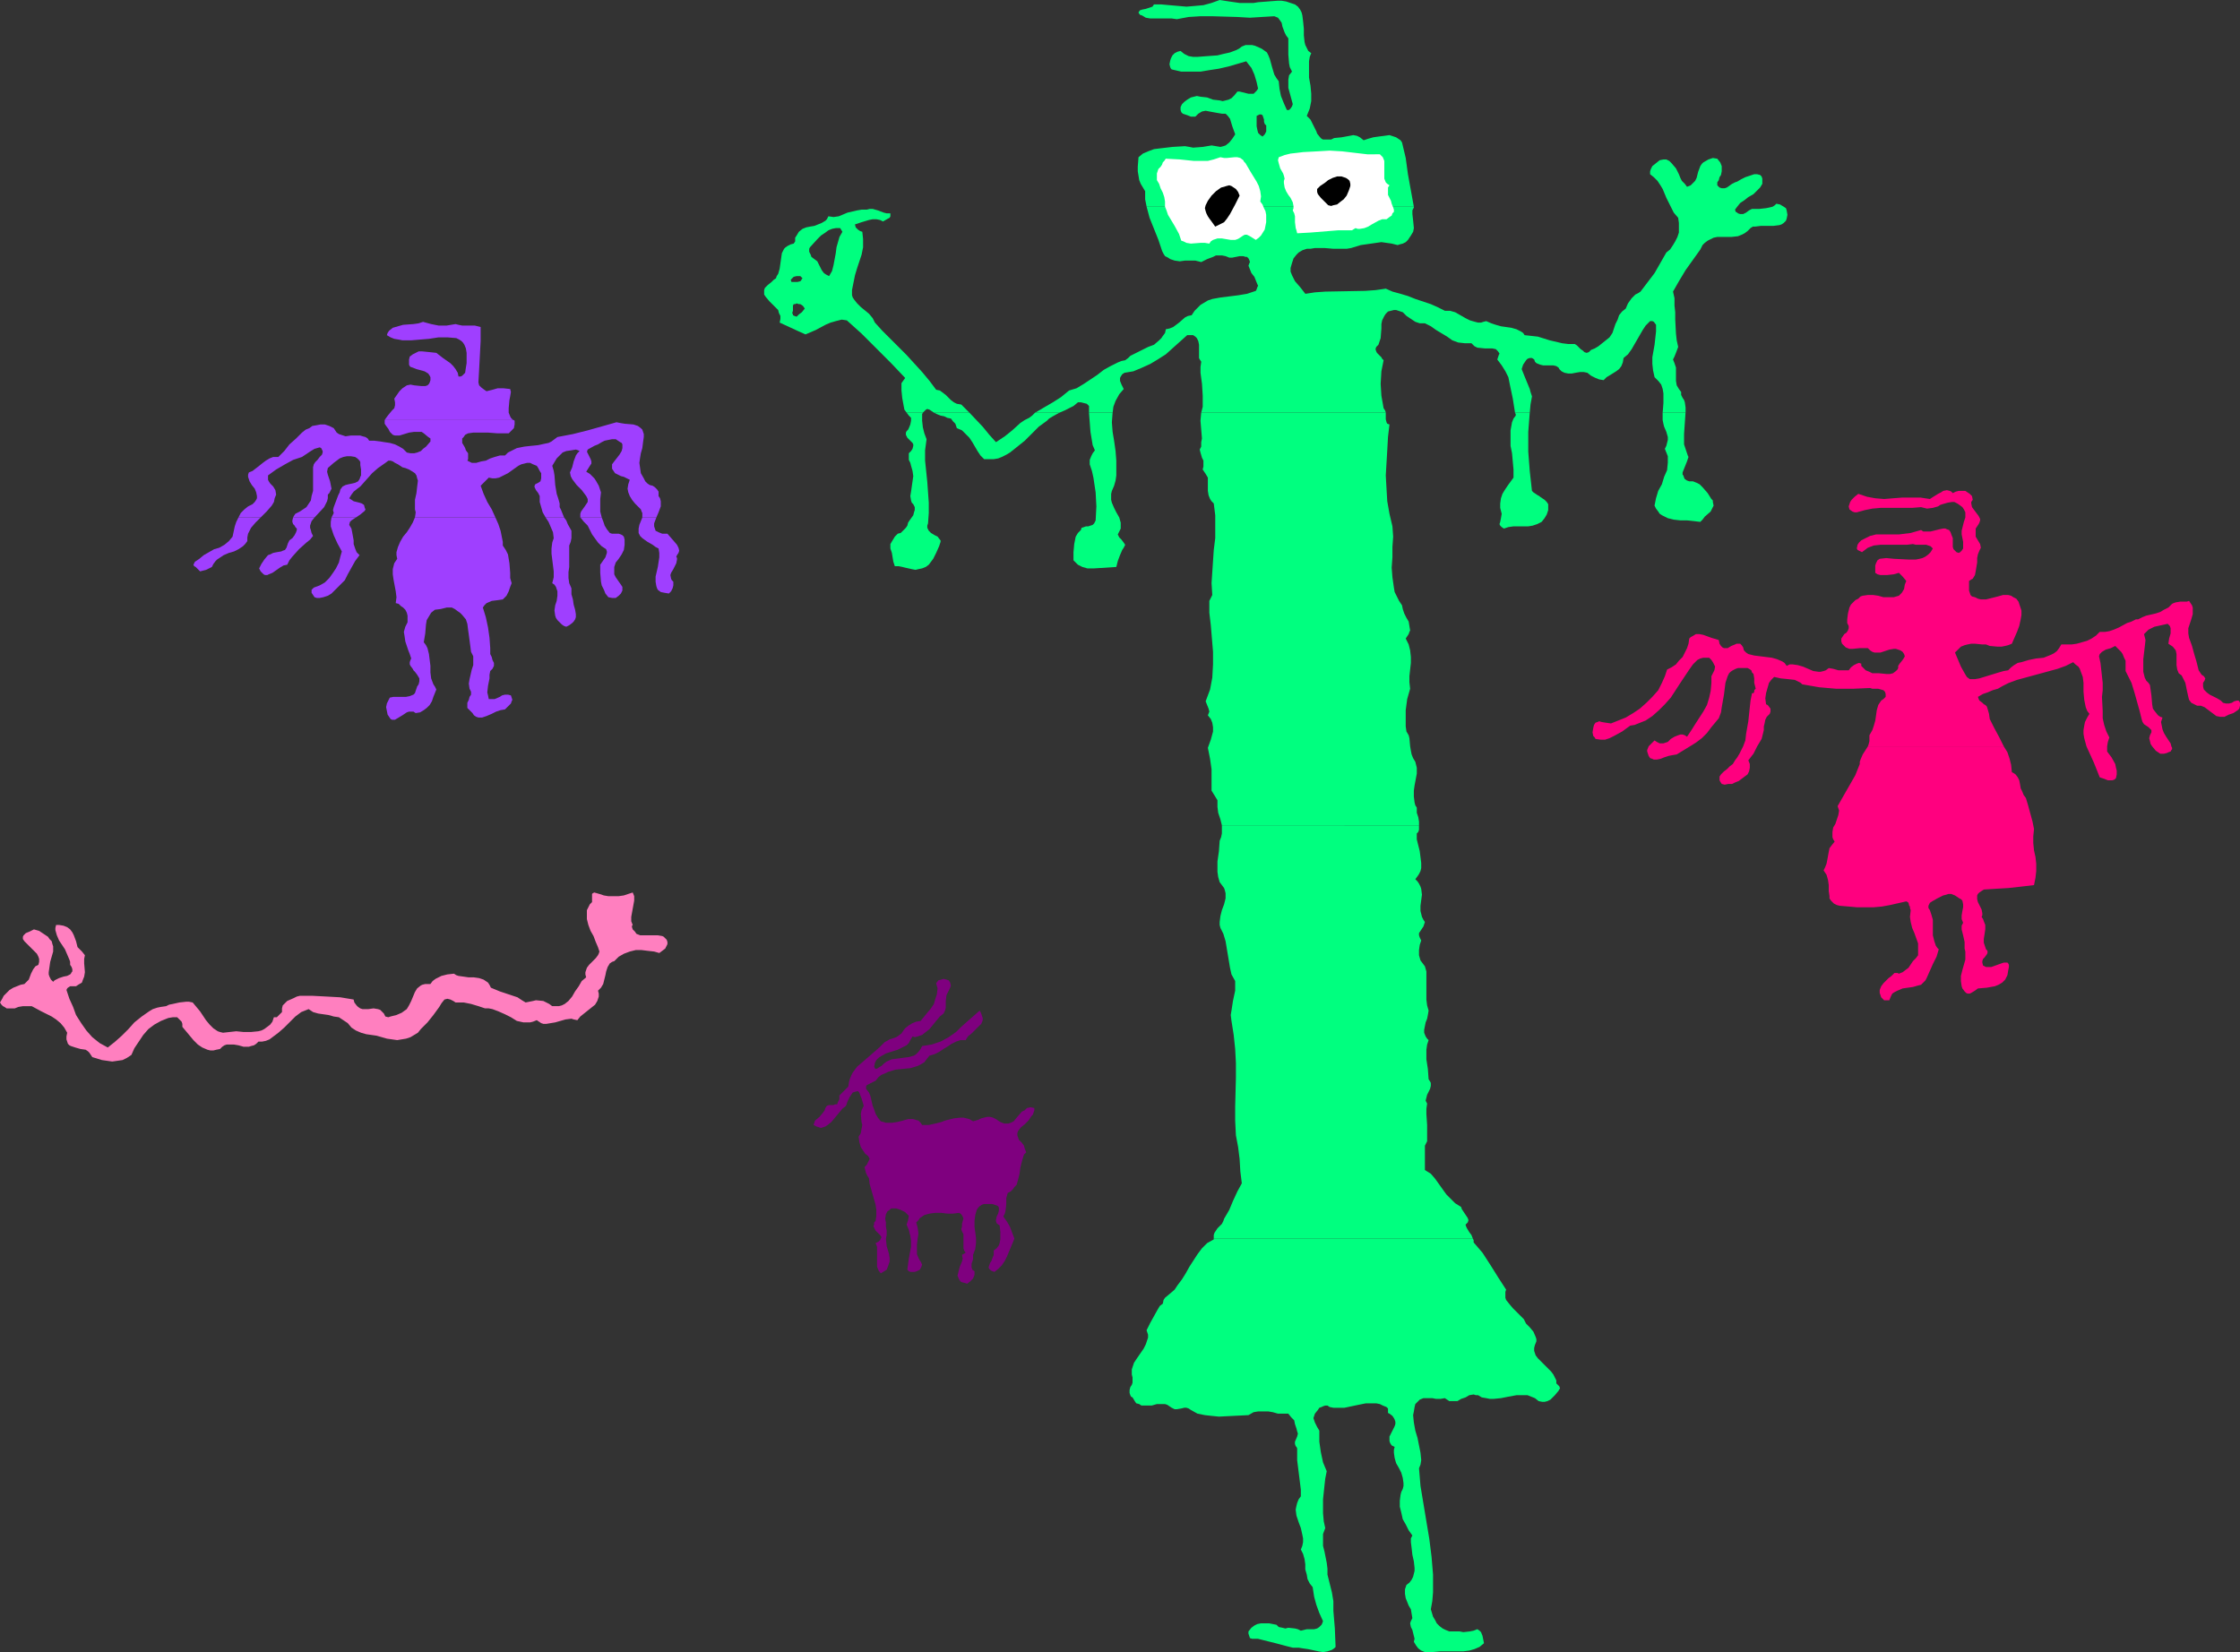 <?xml version="1.0" encoding="UTF-8" standalone="no"?>
<svg
   version="1.0"
   width="129.724mm"
   height="95.689mm"
   id="svg28"
   sodipodi:docname="Figures 3.wmf"
   xmlns:inkscape="http://www.inkscape.org/namespaces/inkscape"
   xmlns:sodipodi="http://sodipodi.sourceforge.net/DTD/sodipodi-0.dtd"
   xmlns="http://www.w3.org/2000/svg"
   xmlns:svg="http://www.w3.org/2000/svg">
  <rect width="100%" height="100%" fill="#333333" stroke="none"/>
  <sodipodi:namedview
     id="namedview28"
     pagecolor="#ffffff"
     bordercolor="#000000"
     borderopacity="0.25"
     inkscape:showpageshadow="2"
     inkscape:pageopacity="0.0"
     inkscape:pagecheckerboard="0"
     inkscape:deskcolor="#d1d1d1"
     inkscape:document-units="mm" />
  <defs
     id="defs1">
    <pattern
       id="WMFhbasepattern"
       patternUnits="userSpaceOnUse"
       width="6"
       height="6"
       x="0"
       y="0" />
  </defs>
  <path
     style="fill:#00ff7f;fill-opacity:1;fill-rule:evenodd;stroke:none"
     d="m 340.652,302.838 v -0.646 l -0.323,-0.646 -0.323,-0.646 -0.485,-0.646 -0.97,-0.97 -0.97,-0.97 -0.97,-0.97 -0.485,-0.646 -0.162,-0.485 -0.162,-0.485 v -0.646 l 0.162,-0.646 0.323,-0.808 v -0.485 l -0.162,-0.485 -0.485,-1.131 -0.808,-0.97 -0.808,-0.808 -0.485,-0.97 -0.808,-0.808 -1.616,-1.616 -0.808,-0.97 -0.646,-0.808 -0.162,-0.485 v -0.646 -0.646 l 0.162,-0.485 -1.778,-2.747 -1.616,-2.586 -1.778,-2.747 -1.939,-2.262 v -0.485 l -0.162,-0.323 H 265.67 v 0.162 l -1.454,0.808 -1.131,1.131 -0.97,1.293 -1.778,2.747 -0.808,1.454 -0.808,1.293 -0.97,1.293 -0.323,0.485 -0.323,0.485 -1.131,0.97 -0.97,0.808 -0.323,0.485 -0.162,0.808 -0.646,0.485 -0.485,0.808 -0.808,1.454 -0.808,1.454 -0.808,1.616 0.162,0.485 0.162,0.485 v 0.646 l -0.162,0.485 -0.323,0.97 -0.485,0.97 -1.454,2.101 -0.646,0.97 -0.323,0.97 -0.162,0.485 v 0.646 0.485 l 0.162,0.646 v 0.485 0.646 l -0.162,0.485 -0.323,0.485 -0.162,0.646 v 0.646 l 0.162,0.485 0.162,0.323 0.323,0.162 0.485,0.808 0.323,0.485 0.646,0.162 0.485,0.323 h 1.131 1.131 l 1.131,-0.323 h 1.293 0.485 l 0.485,0.162 0.485,0.323 0.485,0.323 0.646,0.323 h 0.485 l 0.97,-0.162 0.646,-0.162 h 0.485 l 0.485,0.162 0.485,0.323 1.454,0.808 1.616,0.323 1.454,0.162 1.616,0.162 3.232,-0.162 3.232,-0.162 1.131,-0.646 0.97,-0.162 h 1.131 1.131 l 0.97,0.162 1.131,0.323 h 1.131 1.131 l 0.646,0.808 0.646,0.646 0.162,0.808 0.323,0.97 0.162,0.646 0.162,0.485 -0.162,0.646 -0.485,1.131 v 0.485 l 0.162,0.485 0.162,0.162 0.162,0.323 v 1.293 1.293 l 0.323,2.586 0.323,2.586 0.162,1.293 v 1.454 l -0.485,0.646 -0.323,0.808 -0.162,0.646 -0.162,0.808 0.162,1.293 0.485,1.454 0.485,1.293 0.323,1.454 0.162,0.808 v 0.808 l -0.162,0.808 -0.323,0.808 0.485,0.97 0.323,1.131 0.162,1.131 v 1.131 l 0.323,1.131 0.162,0.97 0.485,0.97 0.646,0.808 0.323,2.101 0.485,1.778 0.646,1.778 0.808,1.778 -0.162,0.485 -0.162,0.323 -0.485,0.485 -0.485,0.323 -0.646,0.162 h -1.616 l -0.646,0.162 -0.646,0.162 -0.646,-0.323 -0.646,-0.162 -1.454,-0.162 -0.646,0.162 -0.646,-0.162 -0.808,-0.162 -0.485,-0.485 -1.616,-0.323 h -0.97 -0.808 l -0.808,0.162 -0.646,0.323 -0.646,0.485 -0.646,0.808 v 0.485 l 0.162,0.485 0.162,0.485 0.485,0.162 h 1.293 l 1.293,0.323 2.586,0.646 2.424,0.646 1.293,0.323 h 1.293 l 0.97,0.162 1.131,0.162 2.262,0.485 0.97,0.162 0.97,-0.162 0.97,-0.323 0.485,-0.323 0.323,-0.323 -0.162,-4.04 -0.323,-3.878 v -2.101 l -0.323,-1.939 -0.485,-1.939 -0.485,-1.939 v -1.293 l -0.162,-1.293 -0.485,-2.424 -0.323,-1.293 v -1.293 -1.293 l 0.485,-1.293 -0.323,-1.454 -0.162,-1.778 v -1.454 -1.616 l 0.323,-3.07 0.162,-1.454 0.323,-1.616 -0.808,-1.939 -0.485,-2.262 -0.323,-2.262 v -2.424 l -0.485,-0.808 -0.485,-0.97 -0.162,-0.485 -0.162,-0.485 0.162,-0.485 0.162,-0.485 0.646,-0.808 0.323,-0.485 0.485,-0.162 0.323,-0.162 0.485,-0.162 h 0.485 l 0.485,0.323 0.808,0.162 h 0.808 1.616 l 3.07,-0.646 1.616,-0.323 h 1.454 0.808 l 0.808,0.162 0.646,0.323 0.808,0.323 0.162,0.162 0.162,0.162 v 0.323 0.485 0.162 l 0.323,0.162 0.646,0.485 0.323,0.485 0.162,0.323 0.162,0.485 v 0.485 l -0.162,0.485 -0.485,0.97 -0.485,0.97 -0.162,0.323 v 0.485 0.485 l 0.162,0.485 0.323,0.485 0.646,0.323 -0.162,0.646 v 0.646 l 0.162,1.131 0.323,1.131 0.646,1.131 0.485,0.97 0.323,1.131 0.162,1.131 v 0.646 l -0.162,0.646 -0.323,0.646 -0.162,0.646 -0.162,1.293 v 1.293 l 0.323,1.293 0.323,1.454 0.646,1.131 0.646,1.293 0.808,1.131 -0.323,0.646 v 0.808 l 0.162,1.293 0.162,1.454 0.323,1.454 0.162,1.454 v 0.646 l -0.162,0.646 -0.162,0.646 -0.323,0.646 -0.485,0.646 -0.646,0.485 -0.162,0.485 -0.162,0.485 v 0.97 l 0.162,0.97 0.323,0.808 0.323,0.808 0.485,0.808 0.162,0.97 0.162,0.97 -0.323,0.646 -0.162,0.485 0.162,0.808 0.323,0.646 0.323,1.293 0.162,0.646 -0.162,0.646 0.485,0.808 0.485,0.646 0.646,0.485 0.808,0.323 h 0.808 0.808 l 1.778,-0.162 h 5.01 l 1.293,-0.162 1.131,-0.323 1.131,-0.485 0.97,-0.808 -0.162,-0.808 -0.162,-0.808 -0.323,-0.808 -0.323,-0.323 -0.485,-0.323 -0.808,0.323 -0.808,0.162 -1.454,0.162 -0.808,-0.162 h -0.646 -1.616 l -0.808,-0.323 -0.646,-0.323 -0.646,-0.485 -0.646,-0.646 -0.323,-0.646 -0.485,-0.808 -0.485,-1.616 0.323,-1.778 0.162,-1.939 v -3.878 l -0.323,-3.878 -0.485,-3.878 -0.646,-3.878 -0.646,-3.878 -0.646,-3.878 -0.323,-3.878 0.323,-0.808 0.162,-0.97 -0.162,-1.616 -0.323,-1.616 -0.323,-1.616 -0.485,-1.616 -0.323,-1.778 -0.162,-1.616 0.162,-0.808 0.162,-0.97 0.162,-0.646 0.323,-0.323 0.323,-0.323 0.323,-0.323 0.808,-0.323 h 0.808 1.131 l 0.808,0.162 h 0.97 l 0.97,-0.162 0.485,0.323 0.485,0.323 h 0.485 0.323 0.97 l 0.808,-0.485 0.97,-0.323 0.808,-0.485 0.97,-0.162 0.485,0.162 h 0.485 l 0.808,0.485 0.97,0.162 0.808,0.162 h 0.808 l 1.616,-0.162 1.616,-0.323 1.778,-0.323 h 1.616 0.808 l 0.808,0.323 0.808,0.323 0.808,0.646 0.808,0.162 h 0.485 l 0.646,-0.162 0.646,-0.323 0.97,-0.97 0.808,-0.97 0.162,-0.323 0.162,-0.162 -0.162,-0.485 -0.323,-0.323 z"
     id="path1" />
  <path
     style="fill:#00ff7f;fill-opacity:1;fill-rule:evenodd;stroke:none"
     d="m 320.776,268.094 0.485,-0.485 0.162,-0.485 -0.162,-0.485 -0.323,-0.485 -0.646,-0.97 -0.323,-0.485 -0.162,-0.485 -1.293,-0.808 -0.97,-0.97 -0.97,-0.97 -0.808,-1.131 -1.616,-2.262 -0.97,-1.131 -1.293,-0.808 v -5.333 l 0.485,-0.97 v -1.131 -1.131 -1.293 l -0.162,-2.424 v -1.131 l 0.162,-1.131 -0.162,-0.323 -0.162,-0.323 0.162,-0.646 0.162,-0.646 0.323,-0.646 0.323,-0.646 0.162,-0.646 v -0.646 l -0.162,-0.323 -0.323,-0.485 -0.162,-2.262 -0.323,-2.101 v -1.131 -0.97 l 0.162,-1.131 0.323,-0.97 -0.323,-0.323 -0.323,-0.485 -0.323,-0.808 v -0.646 l 0.162,-0.808 0.162,-0.808 0.323,-0.808 0.162,-0.808 0.162,-0.97 -0.323,-1.131 -0.162,-1.293 v -2.424 -2.424 -1.293 l -0.323,-1.131 -0.97,-1.293 -0.323,-1.131 v -1.131 l 0.162,-1.131 0.323,-0.97 -0.323,-0.646 -0.162,-0.485 v -0.485 l 0.646,-0.97 0.323,-0.485 0.162,-0.485 0.162,-0.485 -0.323,-0.485 -0.323,-0.646 -0.323,-1.293 v -1.131 l 0.323,-2.424 -0.162,-1.293 -0.162,-0.485 -0.323,-0.646 -0.323,-0.485 -0.485,-0.485 0.485,-0.646 0.323,-0.485 0.323,-0.646 0.162,-0.646 v -1.131 l -0.162,-1.293 -0.162,-1.293 -0.323,-1.293 -0.323,-1.293 v -1.293 l 0.323,-0.323 0.162,-0.485 v -0.97 H 267.448 v 0.97 0.808 l -0.162,0.808 -0.323,0.808 -0.162,2.262 -0.323,2.262 v 1.131 1.131 l 0.162,1.131 0.323,1.131 0.485,0.646 0.485,0.646 0.162,0.485 0.162,0.646 v 1.131 l -0.323,1.293 -0.485,1.293 -0.323,1.293 -0.162,1.293 v 0.646 l 0.162,0.646 0.646,1.293 0.485,1.616 0.485,2.909 0.485,2.909 0.323,1.454 0.808,1.454 v 1.131 0.97 l -0.485,2.262 -0.323,2.101 -0.162,0.97 0.162,1.293 0.485,3.07 0.323,3.07 0.162,3.07 v 3.232 l -0.162,6.302 v 3.07 l 0.162,3.232 0.485,2.586 0.323,2.586 0.162,2.747 0.323,2.586 -0.97,1.778 -0.97,2.101 -0.808,1.939 -1.131,1.939 -0.162,0.485 -0.323,0.646 -0.97,0.97 -0.323,0.485 -0.323,0.485 -0.162,0.485 v 0.808 h 56.722 l -0.323,-0.808 -0.485,-0.646 -0.485,-0.808 -0.162,-0.323 z"
     id="path2" />
  <path
     style="fill:#00ff7f;fill-opacity:1;fill-rule:evenodd;stroke:none"
     d="m 212.181,90.334 -1.778,-1.778 -0.97,-0.162 -0.646,-0.323 -0.646,-0.485 -0.485,-0.485 -0.646,-0.646 -0.646,-0.485 -0.646,-0.485 -0.808,-0.162 -1.454,-1.939 -1.616,-1.939 -3.394,-3.717 -3.555,-3.555 -1.778,-1.778 -1.616,-1.778 -0.485,-0.97 -0.808,-0.97 -1.778,-1.454 -0.808,-0.808 -0.646,-0.808 -0.323,-0.485 -0.162,-0.485 V 63.993 63.509 l 0.323,-1.616 0.323,-1.616 0.485,-1.616 0.485,-1.454 0.485,-1.454 0.323,-1.616 V 52.358 l -0.162,-1.616 -0.485,-0.162 -0.485,-0.323 -0.485,-0.485 -0.162,-0.646 1.454,-0.485 1.616,-0.485 0.808,-0.162 h 0.808 l 0.808,0.162 0.646,0.323 1.131,-0.646 0.323,-0.162 0.162,-0.323 v -0.323 -0.323 h -0.808 l -0.646,-0.162 -1.293,-0.485 -1.131,-0.323 h -0.646 l -0.646,0.162 h -1.131 l -0.97,0.162 -2.101,0.485 -1.939,0.808 -1.131,0.162 -1.131,-0.162 -0.323,0.646 -0.323,0.323 v 2.586 l 0.646,-0.485 0.808,-0.323 0.808,-0.162 h 0.97 l 0.485,0.808 -0.646,1.131 -0.323,1.131 -0.323,1.131 -0.162,1.293 -0.485,2.586 -0.323,1.293 -0.646,1.131 -0.646,-0.323 -0.485,-0.323 -0.485,-0.646 -0.323,-0.646 -0.646,-1.293 -0.646,-0.485 -0.646,-0.485 -0.162,-0.485 -0.323,-0.646 v -0.485 -0.162 l 0.162,-0.323 1.616,-1.778 0.808,-0.808 0.97,-0.646 v -2.586 l -0.808,0.485 -0.808,0.323 -0.808,0.323 -0.97,0.162 -0.808,0.162 -0.808,0.323 -0.808,0.646 -0.485,0.808 -0.323,0.485 v 0.323 0.485 l -0.323,0.485 -0.646,0.162 -0.646,0.323 -0.485,0.323 -0.323,0.323 -0.485,0.97 -0.162,1.131 -0.162,1.131 -0.162,1.131 -0.323,1.131 -0.323,0.485 -0.162,0.485 h 3.555 l 0.323,-0.323 0.646,-0.162 h 0.323 0.485 l 0.323,0.323 0.162,0.162 -0.162,0.162 -0.162,0.323 -0.162,0.162 -0.646,0.162 h -1.293 l -0.162,-0.485 0.323,-0.323 h -3.555 l -0.485,0.323 -0.485,0.485 -0.808,0.646 -0.646,0.646 -0.162,0.485 v 0.485 0.485 l 0.323,0.485 0.808,0.97 0.97,0.97 0.97,0.97 0.162,0.646 0.323,0.646 v 0.646 l -0.162,0.808 4.202,1.939 v -3.717 l -0.323,0.323 -0.162,0.162 -0.485,-0.162 -0.323,-0.162 v -0.162 l -0.162,-0.323 0.162,-0.485 v -1.131 l 0.162,-0.323 h 0.323 l 0.323,-0.162 0.485,0.162 h 0.323 l 0.485,0.323 0.162,0.162 0.323,0.485 -0.646,0.808 -0.646,0.485 v 3.717 l 1.454,0.646 1.131,-0.485 1.131,-0.485 2.101,-1.131 1.131,-0.485 1.131,-0.323 1.293,-0.323 1.131,0.162 3.232,2.909 3.232,3.232 3.232,3.232 3.07,3.232 -0.808,1.131 v 1.616 l 0.162,1.616 0.323,1.778 0.162,0.808 0.485,0.646 h 3.555 l 0.323,-0.323 0.323,-0.323 0.323,-0.162 0.485,0.162 0.485,0.323 0.485,0.323 z"
     id="path3" />
  <path
     style="fill:#00ff7f;fill-opacity:1;fill-rule:evenodd;stroke:none"
     d="m 309.464,45.248 -0.646,-3.555 -0.646,-3.555 -0.485,-3.555 -0.808,-3.394 -0.323,-0.485 -0.485,-0.323 -0.485,-0.323 -0.485,-0.162 -0.97,-0.323 -1.131,0.162 -1.293,0.162 -1.131,0.162 -1.131,0.323 -0.97,0.323 -0.808,-0.646 -0.646,-0.323 -0.808,-0.162 -0.808,0.162 -1.778,0.323 -1.616,0.162 -0.646,0.323 h -0.646 -0.646 -0.485 l -0.323,-0.162 -0.323,-0.323 -0.646,-0.808 -0.162,-0.485 -0.323,-0.646 -0.485,-0.97 -0.485,-0.97 -0.808,-0.808 0.323,-0.808 0.323,-0.808 0.162,-0.808 0.162,-0.808 v -1.616 l -0.162,-1.778 -0.323,-1.778 v -1.778 -1.778 l 0.162,-0.97 0.323,-0.808 -0.646,-0.485 -0.323,-0.646 -0.323,-0.646 -0.162,-0.646 -0.162,-1.454 V 6.302 l -0.162,-1.616 -0.162,-1.293 -0.162,-0.646 -0.323,-0.646 -0.485,-0.646 -0.646,-0.485 -0.97,-0.323 -0.97,-0.323 -0.97,-0.162 h -0.97 l -2.101,0.162 -2.101,0.162 -0.97,0.162 h -1.131 -1.939 L 269.064,0.323 266.963,0 l -1.778,0.646 -1.778,0.485 -1.778,0.162 -1.939,0.162 -3.717,-0.323 -1.778,-0.162 h -1.616 l -0.323,0.485 -0.485,0.162 -0.97,0.323 -0.808,0.162 -0.485,0.162 -0.323,0.485 0.323,0.485 0.485,0.162 0.808,0.485 0.97,0.162 h 1.131 2.424 1.131 l 1.131,0.162 2.586,-0.485 2.586,-0.162 h 2.586 l 5.494,0.162 2.747,0.162 2.586,-0.162 2.747,-0.162 0.808,0.323 0.485,0.646 0.323,0.485 0.162,0.808 0.485,1.293 0.323,0.646 0.485,0.646 v 3.555 l 0.162,1.939 0.162,0.808 0.485,0.97 -0.646,0.808 -0.162,0.97 v 0.808 0.97 l 0.485,1.778 0.485,1.778 -0.162,0.485 -0.323,0.485 -0.323,0.323 h -0.162 -0.323 l -0.646,-1.454 -0.646,-1.616 -0.323,-1.616 -0.162,-1.616 -0.485,-0.646 -0.485,-0.808 -0.485,-1.616 -0.485,-1.778 -0.323,-0.808 -0.323,-0.646 -1.131,-0.808 -1.454,-0.646 -0.646,-0.162 h -0.808 -0.646 l -0.808,0.323 -0.646,0.485 -0.646,0.323 -1.293,0.485 -1.454,0.323 -1.293,0.323 -2.262,0.162 -2.101,0.162 h -0.97 l -0.97,-0.162 -0.97,-0.485 -0.808,-0.646 -0.646,0.162 -0.646,0.323 -0.485,0.485 -0.323,0.646 -0.162,0.485 -0.162,0.808 0.162,0.646 0.162,0.323 0.162,0.162 2.101,0.485 h 1.939 2.262 l 1.939,-0.323 2.101,-0.323 2.101,-0.485 3.878,-1.131 0.485,0.646 0.646,0.808 0.646,1.454 0.485,1.616 0.323,1.454 -0.323,0.485 -0.162,0.162 -0.485,0.485 h -0.485 -0.646 l -1.293,-0.323 -0.646,-0.162 h -0.485 l -0.646,0.808 -0.646,0.646 -0.646,0.323 -0.646,0.162 -0.646,0.162 -0.646,-0.162 -1.454,-0.162 -1.293,-0.485 -1.454,-0.162 -0.808,-0.162 -0.646,0.162 -0.646,0.162 -0.808,0.485 -0.646,0.485 -0.485,0.485 -0.323,0.646 v 0.646 l 0.162,0.485 0.323,0.323 0.97,0.323 0.808,0.323 h 0.97 l 0.323,-0.323 0.323,-0.323 0.808,-0.485 0.808,-0.162 0.808,0.162 1.778,0.323 0.97,0.162 h 0.808 l 0.485,0.485 0.485,0.646 0.485,1.616 h 5.333 v -2.262 l 0.323,-0.162 0.323,-0.162 h 0.323 l 0.323,0.162 0.162,0.485 0.162,0.485 v 0.485 l 0.162,0.485 0.323,0.323 v 0.646 0.646 l -0.323,0.646 -0.485,0.485 -0.485,-0.323 -0.485,-0.485 -0.162,-0.646 -0.162,-0.808 h -5.333 l 0.646,1.778 -0.646,0.97 -0.646,0.808 -0.808,0.646 -0.485,0.162 -0.646,0.162 -0.97,-0.162 -0.97,-0.162 -1.939,0.323 -2.101,0.162 -0.808,-0.162 -0.97,-0.162 -2.747,0.162 -2.747,0.323 -1.293,0.162 -1.293,0.485 -1.131,0.485 -0.97,0.808 -0.162,2.101 v 0.97 l 0.162,0.97 0.162,0.97 0.323,0.808 0.485,0.808 0.485,0.808 v 1.778 l 0.323,1.616 z"
     id="path4" />
  <path
     style="fill:#00ff7f;fill-opacity:1;fill-rule:evenodd;stroke:none"
     d="m 391.072,46.056 -0.162,-0.485 -0.485,-0.323 -0.808,-0.485 -0.808,-0.162 -0.323,0.323 -0.485,0.323 -0.646,0.162 -0.808,0.162 -1.454,0.162 h -1.616 l -0.646,0.323 -0.646,0.485 -0.323,0.162 -0.323,0.162 h -0.646 l -0.485,-0.162 -0.162,-0.162 -0.323,-0.162 -0.162,-0.485 0.485,-0.646 0.646,-0.808 0.97,-0.646 0.808,-0.646 1.131,-0.646 0.646,-0.646 0.808,-0.808 0.485,-0.808 v -0.485 -0.646 l -0.162,-0.485 -0.323,-0.323 -0.646,-0.162 h -0.646 l -1.939,0.646 -0.97,0.485 -0.808,0.485 -0.485,0.162 -0.646,0.323 -1.131,0.808 -0.485,0.162 h -0.646 l -0.485,-0.162 -0.485,-0.485 v -0.646 l 0.323,-0.485 0.162,-0.646 0.323,-0.485 0.162,-0.808 v -1.131 l -0.323,-0.808 -0.646,-0.808 -0.97,-0.162 -0.97,0.323 -1.131,0.646 -0.323,0.323 -0.323,0.485 -0.485,1.293 -0.323,1.293 -0.323,0.646 -0.485,0.485 -0.485,0.485 -0.808,0.323 -0.485,-0.646 -0.646,-0.646 -0.323,-0.646 -0.323,-0.808 -0.646,-1.293 -0.97,-1.131 -0.485,-0.485 -0.646,-0.323 h -0.646 l -0.808,0.162 -0.808,0.646 -0.808,0.646 -0.323,0.646 -0.162,0.485 v 0.646 l 0.808,0.646 0.808,0.808 0.646,0.97 0.485,0.808 0.808,1.939 0.485,0.97 0.485,0.97 0.646,1.293 0.97,1.131 0.162,1.131 v 0.97 1.131 l -0.323,0.97 -0.485,0.97 -0.485,0.808 -0.646,0.97 -0.808,0.646 -1.293,2.262 -1.293,2.262 -3.07,4.04 -0.485,0.323 -0.646,0.323 -0.808,0.808 -0.808,1.131 -0.485,1.131 -0.808,0.646 -0.646,0.808 -0.323,0.97 -0.485,0.97 -0.646,1.939 -0.646,0.97 -0.808,0.646 -1.616,1.293 -0.808,0.485 -0.808,0.323 -0.485,0.485 -0.485,0.162 -0.485,-0.162 -0.323,-0.323 -0.485,-0.323 -0.485,-0.485 -0.323,-0.323 -0.485,-0.323 h -1.454 l -1.293,-0.162 -2.747,-0.646 -2.586,-0.808 -1.454,-0.162 -1.454,-0.162 -0.323,-0.485 -0.485,-0.323 -0.97,-0.485 -1.131,-0.323 -1.131,-0.162 -1.131,-0.162 -1.131,-0.323 -0.97,-0.323 -1.131,-0.485 -0.646,0.162 -0.485,0.162 h -0.646 l -0.646,-0.162 -1.131,-0.323 -0.97,-0.485 -2.262,-1.293 -1.131,-0.323 h -0.646 -0.485 l -1.616,-0.808 -1.454,-0.646 -3.394,-1.131 -1.616,-0.646 -1.616,-0.485 -1.778,-0.485 -1.454,-0.646 -2.262,0.323 -2.262,0.162 -8.726,0.162 -2.262,0.162 -2.101,0.323 -1.131,-1.454 -1.131,-1.293 -0.323,-0.646 -0.323,-0.646 -0.323,-0.808 V 58.661 l 0.323,-1.131 0.323,-0.97 0.646,-0.808 0.485,-0.485 0.808,-0.485 0.97,-0.323 h 0.808 l 0.97,-0.162 h 2.101 l 1.939,0.162 h 2.101 0.808 l 0.97,-0.162 2.101,-0.646 2.262,-0.323 1.131,-0.162 1.131,-0.162 1.131,0.162 1.131,0.162 0.646,0.162 0.646,0.162 0.485,-0.162 0.646,-0.162 0.646,-0.323 0.485,-0.485 0.323,-0.485 0.323,-0.485 0.485,-0.808 0.162,-0.808 -0.162,-1.616 -0.162,-1.454 v -0.808 l 0.323,-0.646 v -0.162 h -58.499 l 0.646,2.424 0.97,2.424 0.97,2.424 0.808,2.424 0.323,0.646 0.323,0.485 0.646,0.323 0.485,0.323 0.97,0.323 1.131,0.162 1.131,-0.162 h 1.131 1.131 l 1.293,0.323 1.293,-0.646 1.293,-0.485 0.646,-0.323 h 0.646 0.646 l 0.808,0.162 0.808,0.323 h 0.646 l 0.808,-0.162 0.808,-0.162 h 0.808 l 0.485,0.162 h 0.323 l 0.323,0.323 0.162,0.323 0.162,0.485 -0.162,0.323 -0.162,0.485 0.323,0.808 0.323,0.808 0.646,0.808 0.323,0.808 0.323,0.808 0.162,0.323 -0.162,0.323 -0.162,0.485 -0.162,0.323 -1.939,0.646 -1.939,0.323 -3.878,0.485 -1.778,0.323 -0.97,0.323 -0.808,0.485 -0.808,0.485 -0.646,0.646 -0.646,0.646 -0.646,0.97 -0.808,0.162 -0.646,0.323 -1.293,1.131 -0.646,0.485 -0.646,0.485 -0.808,0.323 -0.808,0.162 -0.162,0.808 -0.485,0.646 -0.323,0.485 -0.485,0.485 -1.131,0.97 -1.293,0.485 -1.293,0.646 -1.293,0.646 -1.293,0.646 -0.485,0.485 -0.646,0.485 -0.808,0.162 -0.808,0.323 -1.616,0.808 -1.454,0.808 -1.454,1.131 -2.909,1.939 -1.616,0.97 -1.616,0.485 -1.778,1.454 -1.778,1.131 -1.939,1.131 -1.939,1.131 h 5.333 l 1.131,-0.485 0.97,-0.485 0.97,-0.485 0.97,-0.808 h 0.646 l 0.646,0.162 0.646,0.162 0.485,0.485 v 1.454 h 5.171 l 0.162,-1.293 0.485,-1.293 0.808,-1.454 0.97,-1.131 -0.485,-0.97 -0.323,-0.808 v -0.646 l 0.162,-0.323 0.323,-0.485 0.485,-0.323 1.939,-0.323 1.939,-0.808 1.778,-0.808 1.616,-0.97 1.778,-1.131 1.616,-1.454 3.07,-2.747 h 0.808 0.485 l 0.485,0.323 0.323,0.323 0.323,0.646 0.162,0.808 v 2.101 0.808 l 0.162,0.323 0.323,0.485 -0.162,1.131 v 1.293 l 0.323,2.424 0.162,2.586 v 2.424 l -0.323,1.293 h 40.4 l -0.162,-0.485 -0.323,-0.485 -0.485,-2.747 -0.162,-2.586 0.162,-2.747 0.485,-2.424 -0.323,-0.323 -0.162,-0.323 -0.646,-0.646 -0.323,-0.323 -0.162,-0.323 -0.162,-0.485 0.162,-0.485 0.485,-0.485 0.162,-0.485 0.323,-0.97 0.162,-2.101 v -0.97 l 0.162,-0.808 0.485,-0.97 0.323,-0.485 0.485,-0.485 0.646,-0.162 0.646,-0.162 h 0.485 l 0.485,0.162 0.97,0.323 0.808,0.808 0.97,0.646 0.97,0.646 0.97,0.323 h 0.646 0.485 l 1.293,0.646 1.131,0.808 2.424,1.454 1.131,0.808 1.293,0.485 1.454,0.162 h 0.646 0.808 l 0.323,0.323 0.323,0.323 0.646,0.323 1.616,0.162 h 1.616 l 0.808,0.162 0.485,0.485 0.323,0.485 -0.162,0.323 -0.162,0.485 -0.162,0.485 0.97,1.293 0.808,1.293 0.646,1.293 0.323,1.616 0.646,3.07 0.485,3.07 h 3.232 l 0.162,-1.778 0.323,-1.778 -0.323,-0.97 -0.162,-0.646 -1.131,-2.747 -0.323,-0.808 -0.323,-0.808 0.323,-0.97 0.646,-0.97 0.323,-0.323 0.485,-0.162 h 0.485 l 0.485,0.323 0.162,0.485 0.323,0.323 0.808,0.323 0.646,0.162 h 0.646 0.808 0.808 l 0.646,0.162 0.485,0.323 0.162,0.323 0.323,0.323 0.162,0.162 0.646,0.323 0.808,0.162 h 0.808 l 0.808,-0.162 0.97,-0.162 h 0.808 l 0.808,0.162 0.808,0.646 0.97,0.485 0.808,0.323 0.97,0.162 0.646,-0.646 0.808,-0.485 1.293,-0.808 0.646,-0.485 0.485,-0.646 0.323,-0.808 0.162,-0.97 0.97,-0.808 0.808,-1.131 2.424,-4.202 0.646,-0.97 0.97,-0.97 h 0.485 l 0.323,0.162 0.485,0.646 v 1.454 l -0.162,1.454 -0.162,1.454 -0.485,2.747 v 1.454 l 0.162,1.454 0.323,1.454 0.808,0.808 0.646,0.808 0.323,0.97 0.162,0.97 v 2.101 l -0.162,2.101 h 5.01 v -1.131 l -0.162,-1.131 -0.162,-0.485 -0.323,-0.485 -0.323,-0.646 v -0.646 l -0.485,-0.646 -0.485,-0.808 -0.162,-0.97 v -0.97 -1.939 l -0.323,-0.97 -0.323,-0.808 0.323,-0.646 0.323,-0.808 0.485,-1.293 -0.323,-1.454 -0.162,-1.454 -0.162,-3.07 v -1.616 l -0.162,-1.454 v -1.616 l -0.323,-1.454 0.646,-1.131 0.646,-1.131 1.454,-2.424 1.616,-2.262 1.616,-2.262 0.485,-0.97 0.485,-0.485 0.646,-0.485 0.646,-0.323 0.646,-0.323 0.808,-0.162 h 1.454 1.616 l 1.454,-0.162 0.808,-0.323 0.646,-0.323 0.646,-0.485 0.646,-0.646 0.485,-0.323 h 0.485 l 1.293,-0.162 h 1.454 1.293 l 1.293,-0.162 0.485,-0.162 0.485,-0.323 0.485,-0.485 0.162,-0.485 0.162,-0.808 z"
     id="path5" />
  <path
     style="fill:#00ff7f;fill-opacity:1;fill-rule:evenodd;stroke:none"
     d="m 203.131,114.574 0.162,-2.262 v -2.262 l -0.323,-4.525 -0.485,-4.686 v -2.262 l 0.323,-2.424 -0.485,-1.293 -0.323,-1.293 -0.162,-1.454 v -1.616 h 0.162 v -0.162 h -3.555 l 0.485,0.646 0.485,0.485 v 0.646 l -0.162,0.808 -0.323,0.808 -0.162,0.323 -0.323,0.323 -0.162,0.323 v 0.485 l 0.323,0.646 1.131,1.131 0.162,0.323 v 0.323 l -0.162,0.646 -0.323,0.485 -0.485,0.485 v 0.808 0.646 l 0.323,0.646 0.162,0.646 0.323,1.131 0.162,1.131 -0.162,1.131 -0.162,1.131 -0.162,1.131 -0.162,0.97 0.162,0.97 0.162,0.485 0.323,0.323 0.323,0.646 v 0.646 l -0.162,0.485 -0.162,0.646 -0.808,1.131 -0.323,0.485 -0.162,0.646 -0.323,0.485 -0.646,0.646 -0.485,0.485 -0.646,0.162 -0.646,0.646 -0.485,0.808 -0.485,0.808 v 0.97 l 0.162,0.485 0.162,0.485 0.162,0.97 0.162,0.97 0.162,0.485 0.162,0.485 h 0.808 l 0.808,0.162 0.646,0.162 1.454,0.323 0.808,0.162 0.646,-0.162 0.808,-0.162 0.808,-0.323 0.646,-0.485 0.485,-0.646 0.485,-0.646 0.646,-1.293 0.646,-1.454 0.162,-0.485 0.162,-0.485 v -0.323 l -0.162,-0.162 -0.485,-0.646 -0.646,-0.323 -0.808,-0.485 -0.485,-0.485 -0.162,-0.323 -0.162,-0.323 v -0.485 z"
     id="path6" />
  <path
     style="fill:#00ff7f;fill-opacity:1;fill-rule:evenodd;stroke:none"
     d="m 226.563,90.334 -0.646,0.646 -0.646,0.485 -0.97,0.485 -0.97,0.646 -1.778,1.616 -1.616,1.293 -0.97,0.646 -0.97,0.646 -1.454,-1.616 -1.454,-1.778 -2.909,-3.07 h -7.757 l 0.646,0.323 0.808,0.323 0.808,0.162 0.646,0.323 0.808,0.162 0.485,0.646 0.485,0.485 0.323,0.97 1.131,0.485 0.808,0.808 0.808,0.808 0.646,0.97 1.131,1.939 0.646,0.97 0.808,0.808 h 1.131 0.97 l 0.97,-0.162 0.808,-0.323 0.97,-0.485 0.808,-0.485 1.616,-1.293 1.616,-1.293 1.616,-1.616 1.454,-1.454 1.778,-1.293 0.485,-0.485 0.808,-0.485 1.454,-0.808 z"
     id="path7" />
  <path
     style="fill:#00ff7f;fill-opacity:1;fill-rule:evenodd;stroke:none"
     d="m 244.662,116.998 0.323,-0.646 0.323,-0.646 v -0.646 -0.646 l -0.323,-1.131 -0.646,-1.131 -0.485,-0.97 -0.485,-1.131 -0.162,-0.646 v -0.646 -0.646 l 0.162,-0.646 0.485,-1.131 0.323,-1.131 0.162,-1.131 v -1.131 -2.101 l -0.162,-2.101 -0.323,-2.262 -0.323,-1.939 -0.162,-2.101 0.162,-2.101 h -5.171 l 0.323,4.202 0.323,1.939 0.162,0.97 0.485,1.131 -0.485,0.646 -0.162,0.323 -0.162,0.323 -0.323,0.808 v 0.323 0.646 l 0.485,1.454 0.323,1.454 0.485,3.232 0.162,3.07 -0.162,3.07 -0.323,0.646 -0.323,0.323 -0.485,0.162 -0.485,0.162 h -0.485 l -0.485,0.162 -0.485,0.162 -0.162,0.485 -0.646,0.646 -0.485,0.808 -0.162,0.808 -0.162,0.808 -0.162,1.778 v 1.778 l 0.485,0.485 0.485,0.485 0.97,0.485 1.131,0.323 h 1.293 l 5.01,-0.323 0.323,-1.293 0.485,-1.293 0.485,-1.131 0.323,-0.485 0.323,-0.646 -0.323,-0.485 -0.485,-0.646 -0.485,-0.485 z"
     id="path8" />
  <path
     style="fill:#00ff7f;fill-opacity:1;fill-rule:evenodd;stroke:none"
     d="m 310.11,176.79 -0.323,-0.485 -0.162,-0.646 -0.162,-1.293 v -1.293 l 0.162,-1.131 0.485,-2.586 v -1.293 l -0.323,-1.293 -0.485,-0.808 -0.323,-0.808 -0.162,-0.808 -0.162,-0.97 -0.162,-1.778 -0.162,-0.646 -0.485,-0.808 -0.162,-1.131 v -1.131 -2.424 l 0.323,-2.424 0.646,-2.262 -0.162,-1.454 v -1.293 l 0.323,-2.909 v -1.293 l -0.162,-1.454 -0.323,-1.293 -0.323,-0.646 -0.323,-0.646 0.323,-0.485 0.323,-0.485 0.162,-0.485 0.162,-0.323 -0.162,-0.97 -0.162,-0.97 -0.485,-0.808 -0.485,-0.97 -0.323,-0.97 -0.162,-0.808 -0.646,-0.97 -0.485,-0.97 -0.485,-0.97 -0.162,-0.97 -0.323,-2.262 -0.162,-2.101 0.162,-2.262 v -2.262 l 0.162,-2.262 -0.162,-2.262 -0.646,-2.747 -0.485,-2.747 -0.162,-2.747 -0.162,-2.909 0.162,-2.747 0.162,-2.747 0.162,-2.909 0.323,-2.747 -0.485,-0.162 -0.162,-0.323 -0.162,-0.646 V 90.334 H 262.923 l -0.162,1.778 0.162,1.939 0.162,1.939 -0.162,0.808 v 0.97 l -0.323,0.646 0.162,0.646 0.323,1.131 0.323,0.646 v 0.646 0.646 l -0.162,0.646 0.323,0.485 0.323,0.485 0.485,0.808 v 0.97 0.97 0.97 l 0.162,0.97 0.323,0.808 0.323,0.485 0.485,0.485 0.323,2.586 v 2.586 2.424 l -0.323,2.586 -0.162,2.424 -0.162,2.424 -0.162,2.424 0.162,2.586 -0.646,1.293 v 2.586 l 0.323,2.747 0.485,5.818 v 2.747 l -0.162,2.909 -0.485,2.586 -0.485,1.293 -0.485,1.293 0.323,0.808 0.323,0.808 0.162,0.646 -0.323,0.808 0.646,0.808 0.323,0.808 0.162,0.97 v 0.97 l -0.485,1.778 -0.646,1.778 0.485,2.424 0.323,2.262 v 2.424 2.262 l 1.293,2.101 v 0.646 0.808 l 0.162,1.293 0.485,1.454 0.323,1.293 h 43.147 v -0.808 l -0.162,-0.97 -0.323,-0.97 z"
     id="path9" />
  <path
     style="fill:#00ff7f;fill-opacity:1;fill-rule:evenodd;stroke:none"
     d="m 338.875,110.373 -0.323,-0.485 -0.485,-0.485 -0.97,-0.646 -0.162,-0.162 -0.323,-0.162 -0.485,-0.323 -0.485,-0.323 -0.323,-0.323 -0.485,-4.363 -0.323,-4.202 v -4.363 l 0.323,-4.202 h -3.232 l 0.162,0.323 v 0.323 l -0.485,0.646 -0.323,0.808 -0.323,1.778 v 1.616 1.778 l 0.323,1.616 0.162,1.778 0.162,1.778 v 1.778 l -1.293,1.778 -0.646,0.97 -0.485,0.808 -0.323,0.97 -0.162,1.131 v 0.97 l 0.323,1.293 -0.162,0.97 -0.162,0.808 -0.162,0.485 0.162,0.323 0.323,0.323 0.485,0.323 0.97,-0.323 1.131,-0.162 h 2.101 1.131 l 0.97,-0.162 0.97,-0.323 0.97,-0.485 0.646,-0.808 0.485,-0.808 0.323,-0.97 v -0.646 z"
     id="path10" />
  <path
     style="fill:#00ff7f;fill-opacity:1;fill-rule:evenodd;stroke:none"
     d="m 374.588,109.241 -0.808,-1.293 -1.131,-1.293 -0.646,-0.646 -0.646,-0.323 -0.808,-0.323 h -0.808 l -0.485,-0.162 -0.485,-0.323 -0.162,-0.323 -0.162,-0.485 -0.162,-0.162 v -0.485 l 0.323,-0.808 0.323,-0.808 0.323,-0.808 0.323,-0.97 -0.162,-0.323 -0.162,-0.485 -0.323,-0.97 -0.323,-0.97 v -1.131 -1.131 l 0.323,-4.686 h -5.01 v 1.616 l 0.162,0.808 0.162,0.646 0.485,1.131 0.323,1.131 v 0.646 l -0.162,0.646 -0.162,0.646 -0.323,0.646 0.323,0.808 0.323,0.808 v 0.646 0.808 l -0.162,1.616 -0.646,1.454 -0.485,1.616 -0.808,1.454 -0.485,1.616 -0.323,1.616 0.323,0.646 0.485,0.646 0.323,0.485 0.485,0.323 1.293,0.646 1.293,0.323 1.454,0.162 h 1.454 l 1.454,0.162 1.454,0.162 0.485,-0.485 0.485,-0.646 1.293,-1.131 0.323,-0.646 0.323,-0.646 -0.162,-0.808 v -0.323 z"
     id="path11" />
  <path
     style="fill:#ffffff;fill-opacity:1;fill-rule:evenodd;stroke:none"
     d="m 302.03,33.774 0.323,0.323 0.323,0.323 0.323,0.808 v 0.97 0.97 0.97 0.97 l 0.323,0.808 0.323,0.323 0.485,0.323 -0.323,0.485 v 0.646 0.97 l 0.485,0.97 0.162,0.323 0.162,0.646 0.323,0.808 0.162,0.485 v 0.485 l -0.323,0.323 -0.162,0.485 -0.485,0.323 -0.646,0.485 h -0.97 l -0.808,0.323 -1.454,0.808 -0.808,0.485 -0.808,0.323 -0.97,0.162 h -0.485 l -0.485,-0.162 -0.808,0.485 h -3.07 l -5.979,0.485 -2.909,0.162 -0.162,-0.646 -0.162,-0.485 -0.162,-1.293 v -1.293 l -0.162,-0.646 -0.323,-0.646 0.162,-0.485 v -0.485 l -0.162,-0.808 -0.485,-0.97 -0.485,-0.646 -0.485,-0.808 -0.323,-0.808 -0.162,-0.97 v -0.485 l 0.162,-0.485 -0.162,-0.646 -0.162,-0.485 -0.646,-1.131 -0.323,-1.131 -0.162,-0.646 0.162,-0.646 1.293,-0.485 1.293,-0.323 1.454,-0.162 1.293,-0.162 3.07,-0.162 2.747,-0.162 2.747,0.162 2.747,0.323 2.747,0.323 h 1.454 z"
     id="path12" />
  <path
     style="fill:#ffffff;fill-opacity:1;fill-rule:evenodd;stroke:none"
     d="m 272.619,35.714 1.131,1.939 1.293,2.101 0.485,0.97 0.323,1.131 0.162,1.131 -0.162,1.131 0.485,0.646 0.323,0.808 0.323,0.646 0.162,0.808 v 1.616 l -0.323,1.616 -0.808,1.293 -0.485,0.485 -0.646,0.485 -1.293,-0.808 -0.646,-0.323 h -0.485 l -0.323,0.162 -0.485,0.323 -0.485,0.323 -0.323,0.162 -0.485,0.162 h -0.97 l -0.97,-0.162 -0.97,-0.162 h -0.97 l -0.485,0.162 -0.485,0.162 -0.485,0.323 -0.323,0.485 -0.97,-0.162 h -0.97 l -2.101,0.162 -0.97,-0.162 -0.646,-0.323 -0.485,-0.162 -0.162,-0.485 -0.162,-0.485 -0.162,-0.485 -0.97,-1.778 -0.97,-1.616 -0.485,-0.808 -0.323,-0.97 -0.323,-0.808 v -1.131 l -0.162,-0.97 -0.323,-0.97 -0.485,-0.97 -0.323,-0.97 -0.485,-0.808 v -0.97 -0.485 l 0.162,-0.485 0.162,-0.485 0.485,-0.485 0.323,-0.485 0.162,-0.485 0.323,-0.323 0.323,-0.485 3.07,0.162 3.07,0.323 h 1.454 1.616 l 1.293,-0.323 1.454,-0.485 0.808,0.162 h 0.646 l 1.616,-0.162 h 0.646 l 0.646,0.162 0.646,0.485 0.162,0.323 z"
     id="path13" />
  <path
     style="fill:#000000;fill-opacity:1;fill-rule:evenodd;stroke:none"
     d="m 295.404,39.592 0.162,0.646 v 0.485 l -0.323,0.97 -0.485,1.131 -0.646,0.808 -0.646,0.485 -0.808,0.646 -0.808,0.162 -0.485,0.162 -0.646,-0.162 -0.808,-0.808 -0.808,-0.808 -0.646,-0.808 -0.162,-0.485 v -0.646 l 0.646,-0.646 0.97,-0.646 0.808,-0.646 0.97,-0.485 0.97,-0.323 h 0.97 l 0.485,0.162 0.485,0.162 0.485,0.323 z"
     id="path14" />
  <path
     style="fill:#000000;fill-opacity:1;fill-rule:evenodd;stroke:none"
     d="m 271.326,42.824 -0.97,1.939 -1.131,2.101 -0.646,0.97 -0.646,0.808 -0.97,0.485 -0.97,0.485 -0.808,-1.131 -0.485,-0.646 -0.323,-0.485 -0.323,-0.646 -0.162,-0.485 -0.162,-0.646 0.162,-0.646 0.485,-0.97 0.808,-1.131 0.97,-0.97 1.131,-0.808 0.646,-0.162 0.485,-0.162 0.646,-0.162 0.485,0.162 0.485,0.323 0.485,0.323 0.485,0.646 z"
     id="path15" />
  <path
     style="fill:#9f3fff;fill-opacity:1;fill-rule:evenodd;stroke:none"
     d="m 112.312,91.95 -0.485,-0.485 -0.162,-0.323 -0.323,-0.808 v -0.97 l 0.162,-1.778 0.162,-0.808 0.162,-0.97 -0.162,-0.646 -1.454,-0.162 h -1.293 l -1.131,0.323 -1.293,0.323 -0.485,-0.323 -0.646,-0.485 -0.485,-0.485 -0.162,-0.646 0.162,-2.909 0.162,-3.07 0.162,-3.07 v -3.07 l -0.646,-0.162 -0.646,-0.162 h -2.747 l -0.808,-0.162 -0.646,-0.162 -0.97,0.162 -0.97,0.162 h -1.778 l -1.616,-0.323 -1.778,-0.485 -0.97,0.323 -1.131,0.162 -2.262,0.162 -1.131,0.323 -1.131,0.323 -0.808,0.646 -0.323,0.485 -0.162,0.485 0.808,0.485 0.808,0.323 0.97,0.162 0.808,0.162 h 1.939 l 1.939,-0.162 1.939,-0.162 2.101,-0.323 h 1.939 l 1.939,0.162 0.646,0.323 0.485,0.323 0.323,0.323 0.323,0.485 0.323,0.808 0.162,0.97 v 1.131 1.131 l -0.162,0.97 -0.162,1.131 -0.646,0.646 -0.323,0.162 h -0.485 l -0.162,-0.808 -0.485,-0.808 -0.485,-0.646 -0.646,-0.646 -1.616,-1.131 -1.454,-1.131 -1.454,-0.162 -1.616,-0.162 h -0.808 l -0.646,0.323 -0.646,0.323 -0.646,0.485 -0.162,0.646 v 0.646 0.485 l 0.162,0.323 0.162,0.162 0.485,0.162 0.808,0.323 1.778,0.485 0.808,0.485 0.323,0.485 0.162,0.323 v 0.646 l -0.162,0.485 -0.162,0.323 -0.323,0.323 -0.485,0.162 h -0.808 l -1.616,-0.162 -0.808,-0.162 -0.808,0.162 -0.97,0.646 -0.646,0.646 -1.131,1.616 0.162,0.808 v 0.646 l -0.162,0.646 -0.485,0.485 -0.808,0.97 -0.485,0.646 -0.323,0.485 z"
     id="path16" />
  <path
     style="fill:#9f3fff;fill-opacity:1;fill-rule:evenodd;stroke:none"
     d="m 144.147,108.595 v -0.97 l -0.323,-0.485 -0.485,-0.485 -0.485,-0.323 -0.646,-0.162 -0.485,-0.323 -0.485,-0.485 -0.323,-0.646 -0.646,-1.131 -0.162,-1.131 -0.162,-1.131 0.162,-1.131 0.162,-0.97 0.323,-1.131 0.162,-1.293 0.162,-1.131 v -0.646 l -0.162,-0.485 -0.162,-0.485 -0.323,-0.323 -0.646,-0.485 -0.97,-0.323 -1.939,-0.162 -0.97,-0.162 -0.808,-0.162 -6.302,1.778 -3.232,0.808 -3.394,0.646 -0.646,0.485 -0.646,0.485 -0.646,0.323 -0.808,0.162 -1.454,0.323 -1.616,0.162 -1.454,0.162 -1.616,0.323 -0.646,0.323 -0.646,0.323 -0.646,0.323 -0.646,0.646 h -1.131 l -1.131,0.323 -0.97,0.323 -0.97,0.485 -0.97,0.162 -1.131,0.323 h -0.97 l -0.97,-0.485 0.162,-0.323 v -0.485 -0.808 l -0.485,-0.646 -0.162,-0.485 -0.162,-0.323 -0.485,-0.808 v -0.646 -0.323 l 0.323,-0.323 0.323,-0.485 0.646,-0.323 1.131,-0.162 h 0.97 2.262 l 2.101,0.162 h 2.424 l 0.485,-0.485 0.646,-0.646 0.162,-0.808 v -0.485 -0.323 l -0.162,-0.162 h -0.162 -28.118 v 0.323 0.485 l 0.323,0.485 0.485,0.646 0.323,0.646 0.323,0.323 0.323,0.323 0.485,0.162 h 0.97 l 2.101,-0.646 1.131,-0.162 h 0.97 0.646 l 0.485,0.323 0.97,0.808 0.485,0.323 v 0.646 l -0.97,1.131 -0.646,0.485 -0.485,0.485 -0.808,0.323 -0.646,0.162 h -0.808 l -0.808,-0.162 -0.808,-0.808 -0.808,-0.485 -0.97,-0.485 -1.131,-0.323 -1.131,-0.162 -0.97,-0.162 -1.293,-0.162 h -1.131 l -0.323,-0.485 -0.485,-0.323 -0.646,-0.162 -0.485,-0.162 h -0.97 -1.131 l -1.131,0.162 -0.97,-0.323 -0.485,-0.162 -0.485,-0.323 -0.323,-0.485 -0.323,-0.485 -0.97,-0.485 -0.97,-0.323 h -0.97 l -0.808,0.162 -0.97,0.162 -0.646,0.485 -0.808,0.323 -0.808,0.646 -1.293,1.293 -1.454,1.293 -1.131,1.454 -1.293,1.293 h -1.131 l -0.808,0.323 -0.808,0.485 -0.646,0.485 -0.808,0.646 -1.454,1.131 -0.808,0.323 -0.162,0.485 v 0.485 l 0.323,0.97 0.485,0.808 0.646,0.808 0.323,0.808 0.162,0.808 v 0.485 l -0.162,0.323 -0.323,0.485 -0.485,0.485 -0.97,0.485 -0.808,0.646 -0.808,0.808 -0.485,0.97 h 4.848 l 1.293,-1.293 1.131,-1.293 0.485,-0.808 0.162,-0.808 0.323,-0.808 -0.162,-0.97 -0.485,-0.808 -0.646,-0.646 -0.323,-0.485 -0.162,-0.323 v -0.485 -0.485 l 1.778,-1.293 1.939,-1.131 1.778,-0.97 1.939,-0.646 1.939,-1.293 0.808,-0.485 1.131,-0.323 0.323,0.162 0.162,0.323 0.162,0.323 v 0.323 l -0.162,0.485 -0.485,0.485 -0.485,0.646 -0.485,0.485 -0.323,0.485 -0.162,0.646 v 1.939 1.131 0.97 1.131 l -0.323,1.131 -0.162,0.97 -0.646,0.97 -0.323,0.485 -0.485,0.323 -0.97,0.646 -0.97,0.485 -0.323,0.485 -0.162,0.323 h 4.686 l 2.101,-2.262 0.323,-0.646 0.323,-0.646 0.162,-0.646 v -0.808 l 0.323,-0.323 0.162,-0.323 0.323,-0.646 -0.162,-0.808 -0.162,-0.808 -0.485,-1.454 -0.162,-0.646 0.162,-0.808 1.293,-1.131 0.646,-0.485 0.646,-0.485 0.808,-0.323 0.808,-0.162 h 0.808 l 0.97,0.162 0.485,0.323 0.485,0.485 0.162,0.323 v 0.646 l 0.162,0.97 v 1.293 l -0.162,0.323 -0.162,0.485 -0.323,0.485 -0.646,0.323 -0.646,0.162 -0.808,0.162 -0.646,0.162 -0.646,0.323 -0.485,0.646 -0.162,0.646 -0.323,0.646 -0.485,1.293 -0.485,1.293 -0.162,0.646 0.162,0.646 -0.485,0.97 h 5.333 l 0.97,-0.646 0.97,-0.808 0.162,-0.323 -0.162,-0.323 -0.162,-0.646 -0.485,-0.323 -0.485,-0.162 -0.646,-0.162 -0.646,-0.162 -0.485,-0.323 -0.485,-0.323 0.485,-0.808 0.485,-0.646 0.808,-0.646 0.646,-0.485 1.293,-1.454 1.293,-1.454 1.293,-1.131 1.616,-1.131 0.646,-0.485 h 0.485 l 0.485,0.162 0.485,0.323 0.646,0.323 0.485,0.323 0.485,0.323 0.646,0.162 0.808,0.323 0.808,0.485 0.485,0.323 0.323,0.485 0.162,0.646 0.162,0.485 -0.162,1.293 -0.162,1.454 -0.323,1.454 v 1.293 0.808 l 0.162,0.646 -0.162,1.131 h 17.614 l -0.808,-1.778 -0.97,-1.616 -0.808,-1.778 -0.646,-1.778 v 0 l 1.778,-1.778 0.808,0.162 h 0.646 l 0.808,-0.162 0.646,-0.323 1.293,-0.646 1.131,-0.808 1.131,-0.808 0.646,-0.323 0.646,-0.162 0.646,-0.162 h 0.646 l 0.646,0.323 0.808,0.323 0.323,0.485 0.323,0.646 0.323,0.485 v 0.646 0.485 l -0.162,0.646 -0.485,0.323 -0.646,0.323 -0.162,0.323 v 0.323 l 0.323,0.646 0.485,0.646 0.323,0.646 v 1.293 l 0.323,1.131 0.323,1.131 0.646,1.131 h 4.04 l -0.646,-1.616 -0.323,-0.646 v -0.808 l -0.323,-1.131 -0.323,-0.97 -0.323,-1.939 -0.162,-2.101 -0.162,-0.97 -0.323,-1.131 0.485,-0.808 0.485,-0.808 0.646,-0.646 0.646,-0.646 0.808,-0.323 1.131,-0.162 0.97,-0.162 0.485,0.162 0.323,0.162 -0.485,0.485 -0.323,0.485 -0.485,1.293 -0.323,1.293 -0.485,1.131 0.162,0.808 0.323,0.646 0.485,0.646 0.485,0.646 1.131,1.131 0.485,0.646 0.485,0.646 0.162,0.323 0.162,0.323 v 0.646 l -0.323,0.485 -0.323,0.485 -0.808,1.131 -0.162,0.485 v 0.485 0.323 h 4.686 l -0.323,-1.293 v -1.293 -1.454 l 0.162,-1.454 -0.485,-1.454 -0.646,-1.131 -0.323,-0.485 -0.485,-0.485 -0.485,-0.485 -0.808,-0.485 0.808,-1.293 0.323,-0.485 v -0.485 l -0.162,-0.485 -0.162,-0.323 -0.485,-0.97 -0.162,-0.323 0.162,-0.485 1.454,-0.808 0.808,-0.323 0.808,-0.485 0.646,-0.323 0.808,-0.162 0.808,-0.162 h 0.808 l 0.485,0.323 0.485,0.323 0.323,0.162 0.162,0.323 v 0.485 0.323 l -0.162,0.646 -0.485,0.808 -1.131,1.454 -0.485,0.646 v 0.485 0.485 l 0.323,0.485 0.323,0.485 0.646,0.323 0.646,0.323 0.646,0.162 0.646,0.323 0.646,0.323 -0.323,0.97 -0.162,0.97 0.162,0.808 0.323,0.808 0.485,0.808 0.646,0.808 1.293,1.293 0.162,0.485 0.162,0.323 v 0.97 h 3.07 l 0.485,-1.131 0.485,-1.293 v -0.646 -0.485 l -0.162,-0.646 z"
     id="path17" />
  <path
     style="fill:#9f3fff;fill-opacity:1;fill-rule:evenodd;stroke:none"
     d="m 52.197,113.281 -0.485,0.97 -0.323,0.97 -0.485,2.262 -0.808,0.97 -0.97,0.808 -1.131,0.646 -1.131,0.323 -2.262,1.293 -0.97,0.808 -0.97,0.646 -0.162,0.323 -0.162,0.323 0.162,0.323 0.323,0.162 0.485,0.485 0.485,0.485 0.646,-0.162 0.646,-0.162 1.293,-0.646 0.323,-0.646 0.485,-0.646 0.323,-0.323 0.485,-0.323 0.97,-0.646 1.131,-0.485 1.131,-0.323 0.97,-0.485 0.97,-0.646 0.485,-0.485 0.485,-0.646 v -0.808 l 0.162,-0.808 0.323,-0.646 0.323,-0.646 0.97,-1.131 1.131,-1.131 z"
     id="path18" />
  <path
     style="fill:#9f3fff;fill-opacity:1;fill-rule:evenodd;stroke:none"
     d="m 68.842,113.281 h -4.686 l -0.162,0.646 v 0.323 l 0.162,0.485 0.323,0.323 0.162,0.323 0.323,0.323 v 0.323 l -0.162,0.485 -0.323,0.646 -0.485,0.646 -0.646,0.485 -0.323,0.646 -0.162,0.485 -0.162,0.485 -0.323,0.485 -0.485,0.162 -0.323,0.162 -0.97,0.162 -0.808,0.162 -0.646,0.323 -0.485,0.162 -0.808,0.97 -0.646,0.97 -0.485,0.97 0.323,0.646 0.323,0.323 0.323,0.323 0.323,0.162 h 0.485 l 0.323,-0.162 0.808,-0.323 1.616,-1.131 0.808,-0.485 0.808,-0.162 0.485,-0.97 0.646,-0.808 1.454,-1.616 1.616,-1.454 0.808,-0.646 0.646,-0.808 -0.323,-0.646 -0.162,-0.646 -0.162,-0.485 v -0.485 l 0.323,-0.97 z"
     id="path19" />
  <path
     style="fill:#9f3fff;fill-opacity:1;fill-rule:evenodd;stroke:none"
     d="m 76.437,114.897 0.162,-0.646 0.323,-0.323 0.97,-0.646 h -5.333 l -0.162,0.97 v 0.97 l 0.323,0.97 0.323,0.97 0.808,1.778 0.97,1.778 -0.323,1.131 -0.323,1.293 -0.646,1.293 -0.646,0.97 -0.808,1.131 -0.97,0.97 -1.131,0.646 -1.293,0.485 -0.323,0.323 -0.162,0.162 v 0.646 l 0.323,0.485 0.323,0.485 0.485,0.162 h 0.646 l 0.808,-0.162 0.97,-0.323 0.808,-0.485 1.454,-1.454 1.454,-1.454 0.646,-1.293 0.808,-1.454 0.808,-1.454 0.97,-1.293 -0.646,-0.646 -0.323,-0.808 -0.323,-0.97 v -0.808 l -0.323,-1.778 -0.162,-0.808 z"
     id="path20" />
  <path
     style="fill:#9f3fff;fill-opacity:1;fill-rule:evenodd;stroke:none"
     d="m 111.827,152.227 -0.646,-0.162 h -0.646 l -0.646,0.162 -0.485,0.323 -1.131,0.485 h -0.646 -0.646 l -0.162,-0.808 -0.162,-0.646 0.162,-1.454 0.323,-1.616 v -0.808 l 0.162,-0.808 0.485,-0.485 0.323,-0.646 v -0.646 l -0.323,-0.646 -0.162,-0.646 -0.323,-0.646 v -0.646 -0.646 l -0.162,-2.262 -0.323,-2.262 -0.485,-2.262 -0.646,-2.101 0.323,-0.485 0.485,-0.485 1.131,-0.485 1.293,-0.162 1.131,-0.162 0.485,-0.485 0.323,-0.323 0.485,-0.97 0.162,-0.485 0.162,-0.485 0.323,-0.808 -0.323,-1.131 v -1.131 l -0.162,-2.101 -0.162,-0.97 -0.162,-0.97 -0.485,-0.97 -0.646,-0.97 v -0.808 l -0.162,-0.808 -0.323,-1.616 -0.485,-1.454 -0.646,-1.454 H 90.819 l -0.485,1.131 -0.646,1.131 -0.646,0.97 -0.808,0.97 -0.646,1.131 -0.485,1.131 -0.323,1.131 v 0.646 l 0.162,0.808 -0.323,0.485 -0.323,0.485 -0.323,1.293 v 1.131 l 0.162,1.131 0.485,2.586 0.162,1.293 -0.162,1.293 0.646,0.162 0.485,0.485 0.485,0.323 0.485,0.485 0.323,0.646 0.162,0.646 v 0.646 0.808 l -0.485,0.97 -0.323,1.131 0.162,0.97 0.162,1.131 0.646,1.939 0.323,0.808 0.323,0.97 -0.162,0.323 -0.162,0.485 v 0.485 l 0.162,0.323 0.485,0.646 0.162,0.323 0.323,0.323 0.485,0.646 0.485,0.808 v 0.323 0.323 l -0.162,0.646 -0.323,0.485 -0.162,0.485 -0.162,0.485 -0.162,0.485 -0.323,0.323 -0.808,0.323 -0.808,0.162 h -0.808 -0.97 -0.97 l -0.808,0.162 -0.323,0.646 -0.323,0.646 -0.162,0.808 0.162,0.808 0.162,0.808 0.323,0.485 0.323,0.485 0.323,0.162 h 0.323 0.323 l 0.808,-0.485 0.808,-0.485 0.97,-0.646 0.485,-0.162 h 0.485 0.485 l 0.485,0.323 0.97,-0.162 0.808,-0.485 0.646,-0.485 0.646,-0.646 0.485,-0.808 0.323,-0.97 0.646,-1.616 -0.323,-0.646 -0.323,-0.485 -0.485,-1.293 -0.162,-1.293 v -1.454 l -0.162,-1.293 -0.162,-1.293 -0.323,-1.293 -0.323,-0.646 -0.485,-0.646 0.323,-1.939 0.162,-1.939 0.162,-0.97 0.485,-0.808 0.485,-0.808 0.808,-0.646 1.293,-0.162 1.293,-0.323 h 0.646 0.485 l 0.646,0.323 0.646,0.485 0.485,0.323 0.485,0.485 0.808,0.97 0.323,0.97 0.162,1.293 0.162,1.131 0.323,2.424 0.162,1.293 0.485,0.97 v 0.97 0.97 l -0.323,0.97 -0.485,2.101 -0.162,0.97 0.162,1.131 0.162,0.323 0.162,0.323 v 0.646 l -0.323,0.485 -0.162,0.646 -0.323,0.646 v 0.485 0.646 l 0.323,0.323 0.323,0.323 0.485,0.485 0.323,0.485 0.485,0.323 0.485,0.162 h 0.323 0.485 l 0.97,-0.323 1.131,-0.485 0.97,-0.485 0.97,-0.323 0.97,-0.162 0.646,-0.646 0.646,-0.646 0.162,-0.485 0.162,-0.323 -0.162,-0.485 z"
     id="path21" />
  <path
     style="fill:#9f3fff;fill-opacity:1;fill-rule:evenodd;stroke:none"
     d="m 125.078,128.795 -0.485,-1.131 -0.162,-1.131 v -1.293 l 0.162,-1.131 v -2.586 -1.131 -0.97 l 0.323,-0.808 0.162,-0.808 v -0.808 -0.808 l -0.808,-1.454 -0.323,-0.808 -0.485,-0.646 h -4.04 l 0.646,0.97 0.485,1.131 0.485,1.131 0.162,1.293 -0.323,0.97 -0.162,1.293 v 1.131 l 0.162,1.293 0.323,2.586 v 1.293 l -0.323,1.293 0.485,0.323 0.323,0.485 0.162,0.485 0.162,0.485 v 0.97 l -0.162,1.131 -0.323,0.97 -0.162,1.131 0.162,1.131 0.162,0.485 0.323,0.485 0.485,0.485 0.485,0.485 0.485,0.323 0.485,0.162 0.646,-0.323 0.646,-0.485 0.323,-0.323 0.323,-0.485 0.162,-0.485 v -0.646 l -0.162,-0.97 -0.323,-1.131 -0.162,-1.131 -0.323,-1.131 z"
     id="path22" />
  <path
     style="fill:#9f3fff;fill-opacity:1;fill-rule:evenodd;stroke:none"
     d="m 136.713,118.129 -0.162,-0.646 -0.323,-0.323 -0.323,-0.162 -0.485,-0.162 h -0.97 -0.485 l -0.485,-0.162 -0.646,-0.808 -0.485,-0.808 -0.323,-0.97 -0.323,-0.808 h -4.686 l 0.162,0.162 0.646,0.808 0.808,0.808 0.485,0.97 0.485,0.97 1.293,1.778 0.808,0.808 0.97,0.646 0.162,0.485 v 0.323 l -0.162,0.485 -0.162,0.485 -1.131,1.616 v 1.778 l 0.162,1.939 0.162,0.808 0.485,0.97 0.323,0.808 0.646,0.808 0.808,0.162 h 0.808 l 0.646,-0.485 0.485,-0.485 0.323,-0.646 v -0.485 -0.323 l -0.323,-0.485 -1.131,-1.616 -0.323,-0.646 v -0.646 -0.485 -0.485 l 0.323,-0.97 0.646,-0.808 0.646,-0.97 0.485,-0.97 0.162,-1.131 v -0.485 z"
     id="path23" />
  <path
     style="fill:#9f3fff;fill-opacity:1;fill-rule:evenodd;stroke:none"
     d="m 146.086,116.837 h -0.646 -0.485 l -0.808,-0.323 -0.646,-0.323 -0.162,-0.485 -0.162,-0.485 v -0.646 l 0.485,-1.293 h -3.07 l -0.323,0.808 -0.323,0.808 -0.162,0.808 v 0.97 l 0.323,0.646 0.485,0.485 1.131,0.808 1.131,0.646 0.646,0.485 0.646,0.323 0.162,0.97 v 0.97 l -0.323,2.101 -0.485,2.101 v 1.131 l 0.162,0.97 0.162,0.485 0.162,0.323 0.646,0.485 0.808,0.162 0.97,0.162 0.485,-0.485 0.323,-0.646 0.162,-0.646 v -0.808 l -0.323,-0.323 -0.162,-0.323 -0.162,-0.808 0.162,-0.485 0.485,-0.808 0.323,-0.646 0.323,-0.646 0.162,-0.808 v -0.323 l -0.162,-0.323 0.162,-0.323 0.323,-0.485 0.162,-0.485 -0.162,-0.646 -0.323,-0.646 -0.97,-1.131 z"
     id="path24" />
  <path
     style="fill:#ff7fbf;fill-opacity:1;fill-rule:evenodd;stroke:none"
     d="m 138.491,195.374 0.323,0.808 v 0.97 l -0.646,3.555 v 0.97 l 0.323,0.808 -0.162,0.162 v 0.323 l 0.162,0.485 0.485,0.485 0.323,0.485 0.808,0.323 h 0.97 1.939 0.97 l 0.97,0.162 0.323,0.162 0.323,0.323 0.323,0.323 0.162,0.485 v 0.485 l -0.162,0.323 -0.323,0.646 -0.646,0.485 -0.646,0.485 -1.131,-0.323 -1.454,-0.162 -1.293,-0.162 h -1.293 l -1.293,0.323 -1.293,0.485 -1.131,0.646 -0.97,0.97 -0.485,0.162 -0.485,0.323 -0.485,0.808 -0.323,0.97 -0.162,0.808 -0.485,1.939 -0.485,0.808 -0.646,0.646 0.162,0.646 v 0.646 l -0.162,0.485 -0.162,0.485 -0.485,0.808 -0.808,0.646 -0.808,0.646 -0.808,0.646 -0.808,0.646 -0.646,0.808 -0.808,-0.162 -0.485,-0.162 -1.293,0.162 -2.262,0.646 -0.97,0.162 -0.97,0.162 h -0.646 l -0.485,-0.162 -0.485,-0.323 -0.485,-0.323 -0.808,0.323 -0.646,0.162 h -0.808 -0.646 l -1.454,-0.323 -1.293,-0.808 -1.293,-0.646 -1.454,-0.646 -1.293,-0.485 -0.808,-0.162 h -0.808 l -1.454,-0.485 -1.616,-0.485 -1.616,-0.323 h -0.97 -0.808 l -0.485,-0.323 -0.646,-0.323 -0.646,-0.162 -0.646,0.162 -0.646,0.808 -0.485,0.808 -1.293,1.778 -1.293,1.616 -1.454,1.454 -0.646,0.808 -0.808,0.485 -0.808,0.485 -0.97,0.323 -0.97,0.162 -0.97,0.162 -1.131,-0.162 -1.131,-0.162 -1.131,-0.323 -1.131,-0.323 -2.262,-0.323 -1.131,-0.323 -1.131,-0.485 -0.97,-0.646 -0.808,-0.97 -0.97,-0.646 -0.97,-0.646 -1.131,-0.162 -1.131,-0.323 -1.131,-0.162 -1.131,-0.162 -1.131,-0.323 -0.97,-0.646 -0.808,0.323 -0.808,0.323 -1.293,0.97 -1.293,1.293 -1.131,1.131 -1.293,1.131 -1.293,0.97 -0.646,0.485 -0.808,0.323 -0.808,0.162 h -0.808 l -0.485,0.485 -0.485,0.323 -0.646,0.162 -0.485,0.162 H 53.328 l -1.131,-0.323 -0.97,-0.162 h -1.131 -0.485 l -0.485,0.162 -0.485,0.323 -0.485,0.485 -0.808,0.162 -0.646,0.162 h -0.646 l -0.646,-0.162 -1.131,-0.485 -0.97,-0.646 -0.97,-0.97 -0.808,-0.97 -0.808,-0.97 -0.808,-0.97 v -0.646 l -0.162,-0.485 -0.485,-0.485 -0.485,-0.485 h -0.97 l -0.97,0.162 -0.808,0.323 -0.808,0.323 -1.454,0.808 -1.293,0.97 -1.131,1.293 -0.97,1.454 -0.97,1.454 -0.646,1.454 -0.97,0.646 -0.97,0.485 -1.131,0.162 -1.131,0.162 -1.131,-0.162 -1.131,-0.162 -2.101,-0.646 -0.323,-0.485 -0.323,-0.485 -0.323,-0.323 -0.485,-0.323 -1.131,-0.162 -1.131,-0.323 -0.97,-0.323 -0.323,-0.162 -0.323,-0.323 -0.162,-0.485 -0.162,-0.485 v -0.646 l 0.162,-0.808 -0.646,-1.131 -0.808,-0.97 -0.97,-0.808 -0.97,-0.646 -2.262,-1.131 -2.101,-1.131 H 5.979 5.01 l -0.97,0.162 -0.808,0.323 H 2.262 1.454 l -0.485,-0.323 -0.323,-0.162 -0.323,-0.323 L 0,219.452 l 0.485,-0.808 0.323,-0.646 0.646,-0.646 0.646,-0.646 0.808,-0.485 0.808,-0.323 0.808,-0.323 0.808,-0.162 0.485,-0.485 0.485,-0.485 0.485,-1.293 0.485,-0.97 0.485,-0.646 0.646,-0.323 0.162,-0.646 v -0.646 l -0.162,-0.485 -0.323,-0.646 -0.97,-0.97 -0.97,-0.97 -0.485,-0.485 -0.323,-0.323 -0.323,-0.485 v -0.485 l 0.162,-0.323 0.485,-0.485 0.808,-0.323 0.97,-0.485 1.131,0.323 0.97,0.646 0.97,0.646 0.323,0.485 0.485,0.485 0.162,0.646 0.162,0.485 v 1.131 l -0.323,1.131 -0.323,1.131 -0.162,1.131 -0.162,1.131 v 0.485 l 0.162,0.485 0.323,0.646 0.485,0.485 0.323,-0.323 0.323,-0.162 0.646,-0.323 0.97,-0.323 0.808,-0.162 0.646,-0.323 0.162,-0.162 0.162,-0.323 0.162,-0.162 v -0.485 l -0.162,-0.485 -0.323,-0.485 v -0.646 l -0.162,-0.485 -0.485,-1.131 -0.485,-1.131 -0.646,-0.97 -0.646,-0.97 -0.485,-1.131 -0.323,-1.131 v -0.485 l 0.162,-0.646 h 0.646 l 0.97,0.162 0.808,0.323 0.646,0.485 0.485,0.646 0.323,0.646 0.485,1.293 0.323,1.293 0.485,0.485 0.485,0.485 0.646,0.808 -0.162,0.808 v 0.97 l 0.162,1.939 -0.162,0.97 -0.323,0.808 -0.162,0.485 -0.808,0.485 -0.485,0.323 h -0.646 -0.646 l -0.485,0.323 -0.162,0.162 -0.162,0.323 0.646,1.939 0.808,1.778 0.646,1.778 1.131,1.778 1.131,1.616 1.293,1.454 1.616,1.293 1.778,0.97 1.616,-1.293 1.454,-1.293 1.454,-1.454 1.293,-1.454 1.616,-1.293 1.616,-1.131 0.808,-0.485 0.97,-0.323 0.808,-0.162 1.131,-0.162 0.646,-0.323 0.808,-0.162 1.454,-0.323 1.454,-0.162 h 0.646 l 0.808,0.162 0.808,0.97 0.808,0.97 1.293,1.939 0.808,0.97 0.808,0.808 0.97,0.646 0.485,0.162 0.646,0.162 1.454,-0.162 1.454,-0.162 1.616,0.162 h 1.616 l 1.616,-0.162 0.646,-0.162 0.646,-0.323 0.646,-0.485 0.646,-0.485 0.485,-0.646 0.323,-0.97 h 0.323 0.323 l 0.323,-0.323 0.485,-0.485 0.323,-0.323 v -0.485 -0.323 l 0.162,-0.646 0.485,-0.485 0.485,-0.485 1.454,-0.646 0.646,-0.323 0.646,-0.162 h 2.909 l 3.07,0.162 2.909,0.162 2.909,0.485 0.162,0.646 0.485,0.646 0.323,0.323 0.485,0.323 0.485,0.162 h 0.323 0.97 l 1.131,-0.162 0.97,0.162 0.485,0.162 0.323,0.323 0.485,0.485 0.323,0.646 0.646,0.162 0.485,-0.162 1.293,-0.323 1.131,-0.485 1.131,-0.808 0.485,-0.808 0.485,-0.97 0.808,-1.939 0.485,-0.808 0.808,-0.646 0.323,-0.162 0.646,-0.162 h 0.485 0.646 l 0.485,-0.646 0.646,-0.485 0.646,-0.323 0.646,-0.323 1.293,-0.323 1.454,-0.162 0.485,0.323 0.485,0.162 1.131,0.162 1.131,0.162 h 1.131 l 1.131,0.162 0.97,0.323 0.485,0.323 0.485,0.323 0.323,0.485 0.323,0.646 1.939,0.808 1.939,0.646 1.939,0.646 0.97,0.646 0.808,0.485 0.808,-0.162 0.808,-0.162 0.646,-0.162 1.616,0.162 0.646,0.323 0.646,0.323 0.646,0.485 h 0.808 0.646 l 0.646,-0.162 0.646,-0.323 0.808,-0.646 0.808,-0.97 0.646,-1.131 0.808,-1.131 0.646,-1.131 0.97,-0.808 -0.162,-0.646 v -0.485 l 0.162,-0.485 0.162,-0.485 0.485,-0.646 1.454,-1.454 0.485,-0.646 0.162,-0.323 0.162,-0.485 -0.162,-0.485 -0.162,-0.485 -0.485,-1.131 -0.485,-1.293 -0.646,-1.131 -0.485,-1.293 -0.323,-1.293 v -1.293 -0.646 l 0.323,-0.646 0.323,-0.646 0.485,-0.485 v -1.293 -0.485 l 0.162,-0.162 0.323,-0.162 1.131,0.323 0.97,0.323 0.97,0.162 h 1.131 1.131 l 1.131,-0.162 0.97,-0.323 z"
     id="path25" />
  <path
     style="fill:#7f007f;fill-opacity:1;fill-rule:evenodd;stroke:none"
     d="m 207.817,216.544 -0.323,0.646 -0.323,0.646 -0.162,1.293 v 1.454 l -0.162,0.646 -0.323,0.646 -0.808,0.646 -0.808,0.97 -1.454,1.778 -0.808,0.646 -0.808,0.646 -0.97,0.323 -0.646,0.162 -0.485,-0.162 -0.485,0.808 -0.323,0.646 -0.485,0.485 -0.646,0.323 -1.293,0.646 -2.586,0.808 -1.131,0.646 -0.485,0.323 -0.485,0.485 -0.323,0.646 -0.162,0.808 0.162,0.323 0.162,0.162 h 0.162 l 0.323,-0.162 0.485,-0.323 0.323,-0.162 0.485,-0.485 0.646,-0.485 1.131,-0.485 1.293,-0.162 1.131,-0.162 1.293,-0.162 1.131,-0.323 0.485,-0.323 0.485,-0.485 0.485,-0.646 0.323,-0.646 1.131,-0.162 0.97,-0.162 0.97,-0.323 0.97,-0.323 1.778,-0.97 1.616,-1.131 1.131,-1.131 2.747,-2.424 1.293,-1.131 0.323,0.646 0.162,0.485 0.162,0.485 v 0.485 l -0.162,0.485 -0.162,0.323 -0.646,0.646 -1.454,1.454 -0.808,0.646 -0.485,0.808 h -1.131 l -0.97,0.323 -0.97,0.485 -0.97,0.646 -0.808,0.485 -0.97,0.646 -0.97,0.485 -1.131,0.323 -0.646,0.808 -0.485,0.646 -0.808,0.485 -0.646,0.323 -1.616,0.485 -1.616,0.162 -1.616,0.162 -1.616,0.485 -0.646,0.323 -0.808,0.323 -0.646,0.485 -0.646,0.808 -0.646,0.323 -0.323,0.162 -0.323,0.162 -0.646,0.323 -0.162,0.323 v 0.485 l 0.646,0.808 0.323,0.808 0.485,2.101 0.323,0.808 0.323,0.97 0.485,0.808 0.646,0.808 0.646,0.162 0.485,0.162 h 1.293 l 1.131,-0.162 1.293,-0.323 1.131,-0.323 h 1.131 l 0.485,0.162 0.646,0.162 0.485,0.485 0.323,0.485 h 1.454 l 1.454,-0.323 1.293,-0.323 0.808,-0.323 0.646,-0.162 1.293,-0.323 1.454,-0.162 h 0.646 l 0.646,0.162 0.646,0.162 0.808,0.485 1.131,-0.323 0.646,-0.323 0.646,-0.162 0.646,-0.162 h 0.646 l 0.646,0.162 0.646,0.323 0.97,0.646 0.808,0.323 h 0.485 0.485 l 0.485,-0.162 0.646,-0.323 0.808,-0.97 0.97,-1.131 0.646,-0.323 0.485,-0.485 0.808,-0.162 0.808,0.162 v 0.485 l -0.162,0.485 -0.162,0.485 -0.323,0.323 -0.646,0.97 -0.808,0.808 -0.808,0.646 -0.646,0.808 -0.162,0.485 v 0.485 l 0.162,0.485 0.162,0.485 0.646,0.646 0.485,0.646 0.162,0.646 0.323,0.808 -0.485,0.485 -0.162,0.485 -0.323,1.131 -0.323,1.293 -0.162,1.293 -0.323,1.293 -0.323,1.131 -0.485,0.485 -0.323,0.485 -0.485,0.485 -0.646,0.323 -0.323,1.131 v 1.293 l -0.162,1.454 -0.162,0.646 -0.323,0.646 0.808,1.131 0.646,1.131 0.485,1.293 0.485,1.293 -0.808,1.939 -0.808,1.939 -0.485,0.97 -0.646,0.97 -0.808,0.808 -0.808,0.646 -0.485,-0.162 -0.323,-0.162 -0.323,-0.323 -0.162,-0.323 0.323,-0.97 0.323,-0.485 0.162,-0.485 0.323,-0.808 v -0.485 -0.485 l 0.646,-0.485 0.485,-0.646 0.162,-0.485 0.162,-0.808 v -1.616 l -0.162,-1.454 -0.485,-0.323 -0.162,-0.162 -0.162,-0.485 v -0.162 l 0.162,-0.808 0.162,-0.323 0.162,-0.323 0.162,-0.646 v -0.646 l -0.162,-0.323 -0.323,-0.162 -0.485,-0.162 -0.485,-0.162 h -0.808 -0.97 l -0.485,0.162 -0.485,0.323 -0.323,0.323 -0.323,0.485 -0.323,1.131 -0.162,1.293 v 1.293 l 0.323,2.424 v 1.131 l -0.162,1.293 -0.485,1.293 v 0.485 0.485 l -0.162,0.485 -0.162,0.485 v 0.485 0.323 l 0.162,0.485 0.485,0.323 v 0.485 0.323 l -0.323,0.808 -0.646,0.646 -0.646,0.485 -0.485,-0.162 -0.646,-0.162 -0.323,-0.162 -0.323,-0.485 -0.323,-0.808 0.162,-0.646 0.323,-1.293 0.485,-1.131 0.162,-0.646 -0.162,-0.808 0.808,-0.485 -0.323,-0.485 -0.162,-0.485 v -2.424 -0.646 l -0.323,-0.646 -0.162,-0.485 0.162,-0.485 v -0.646 l 0.162,-0.646 0.162,-0.485 -0.162,-0.485 -0.323,-0.485 -0.162,-0.162 -0.323,-0.162 -1.293,0.162 h -1.293 l -1.293,-0.162 h -1.293 l -1.293,0.162 -1.131,0.323 -0.485,0.323 -0.485,0.323 -0.323,0.485 -0.485,0.485 0.323,1.131 0.162,1.293 -0.162,1.131 -0.162,1.293 v 0.97 1.131 l 0.485,1.131 0.323,0.485 0.323,0.646 -0.162,0.485 -0.323,0.646 -0.646,0.323 -0.485,0.162 h -0.97 l -0.323,-0.162 -0.323,-0.323 0.323,-2.424 0.485,-2.586 v -1.293 l -0.162,-1.131 -0.323,-1.293 -0.485,-1.131 0.162,-0.485 0.162,-0.485 0.162,-0.97 -0.808,-0.808 -0.97,-0.485 -0.97,-0.323 h -1.131 l -0.323,0.323 -0.485,0.323 -0.323,0.646 -0.162,0.97 0.162,0.808 v 0.97 l 0.162,0.808 v 0.97 l -0.162,0.808 0.162,1.616 0.485,1.616 0.162,0.97 v 0.808 l -0.323,0.97 -0.323,0.808 -1.293,0.808 -0.485,-0.646 -0.323,-0.808 v -0.808 -1.778 -0.808 -0.97 l -0.323,-0.808 0.646,-0.323 0.323,-0.323 0.162,-0.323 0.162,-0.323 -0.323,-0.485 -0.485,-0.485 -0.485,-0.485 -0.323,-0.646 -0.162,-0.323 0.162,-0.323 v -0.485 l 0.323,-0.323 0.162,-1.131 v -1.293 l -0.162,-1.131 -0.323,-1.131 -0.646,-2.262 -0.323,-1.131 -0.162,-1.293 -0.323,-0.485 -0.323,-0.646 -0.162,-0.646 -0.162,-0.646 0.485,-0.485 0.323,-0.646 0.323,-0.646 -0.162,-0.323 -0.162,-0.323 -0.646,-0.485 -0.323,-0.485 -0.323,-0.485 -0.323,-0.485 -0.323,-1.131 -0.162,-1.131 0.485,-0.808 0.162,-0.97 0.162,-0.808 -0.162,-0.646 -0.162,-1.778 0.162,-0.808 0.485,-0.97 -0.485,-1.616 -0.323,-0.808 -0.162,-0.485 -0.323,-0.323 -0.646,0.162 -0.485,0.162 -0.323,0.485 -0.323,0.485 -0.485,0.97 -0.323,0.97 -0.808,0.646 -0.808,0.97 -0.808,0.97 -0.808,0.97 -0.808,0.646 -0.485,0.323 -0.485,0.162 -0.485,0.162 -0.485,-0.162 -0.485,-0.162 -0.646,-0.323 0.162,-0.485 0.162,-0.485 0.97,-0.808 0.808,-0.97 0.323,-0.485 0.162,-0.485 0.323,-0.485 0.485,-0.162 h 0.97 l 0.323,-0.162 h 0.485 l 0.162,-0.485 0.323,-0.646 v -0.323 -0.485 l 0.646,-0.646 0.646,-0.646 0.646,-0.646 0.162,-0.97 0.162,-0.646 0.323,-0.808 0.323,-0.646 0.97,-1.293 1.131,-0.97 2.424,-2.101 1.293,-1.131 1.131,-1.131 1.131,-0.646 1.454,-0.485 0.485,-0.323 0.646,-0.485 0.323,-0.485 0.485,-0.646 0.808,-0.646 0.808,-0.485 0.808,-0.323 0.97,-0.162 1.454,-1.778 0.808,-0.97 0.646,-0.97 0.323,-1.131 0.323,-0.97 0.162,-1.293 -0.323,-1.131 0.485,-0.646 0.646,-0.162 0.485,-0.162 0.646,0.162 0.485,0.162 0.323,0.485 0.162,0.646 -0.162,0.485 z"
     id="path26" />
  <path
     style="fill:#ff007f;fill-opacity:1;fill-rule:evenodd;stroke:none"
     d="m 434.219,194.728 2.586,-0.162 2.747,-0.162 2.909,-0.323 2.747,-0.323 0.323,-1.616 0.162,-1.454 v -1.616 l -0.162,-1.454 -0.323,-1.454 -0.162,-1.616 v -1.454 l 0.162,-1.616 -0.323,-1.616 -0.485,-1.778 -0.485,-1.778 -0.485,-1.616 -0.485,-0.646 -0.323,-0.808 -0.323,-0.646 -0.162,-0.97 -0.162,-0.808 -0.323,-0.646 -0.485,-0.646 -0.485,-0.323 -0.323,-0.162 -0.162,-1.616 -0.323,-1.293 -0.485,-1.454 -0.808,-1.293 h -29.734 l -1.131,1.778 -0.485,1.131 -0.162,0.485 v 0.485 l -0.97,2.424 -1.293,2.262 -1.293,2.262 -1.293,2.262 0.162,0.485 0.162,0.485 -0.162,0.97 -0.323,0.97 -0.323,0.97 -0.485,0.808 -0.162,0.97 v 1.131 l 0.162,0.485 0.323,0.485 -0.646,0.808 -0.485,0.646 -0.162,0.808 -0.323,1.778 -0.162,0.808 -0.323,0.808 -0.323,0.646 0.323,0.485 0.323,0.485 0.323,1.131 0.162,1.131 v 1.293 l 0.162,1.131 v 0.485 l 0.323,0.485 0.323,0.323 0.323,0.323 0.646,0.323 0.646,0.162 1.939,0.162 1.778,0.162 h 1.778 1.939 l 1.778,-0.162 1.778,-0.323 3.555,-0.808 0.323,0.162 0.162,0.162 0.162,0.646 0.162,0.162 v 0.323 l 0.162,0.485 -0.162,1.454 0.162,1.131 0.323,1.293 0.485,1.131 0.808,2.262 v 1.293 1.293 l -0.485,0.646 -0.646,0.646 -0.97,1.454 -0.646,0.485 -0.646,0.485 -0.808,0.323 -0.323,-0.162 h -0.646 l -0.646,0.646 -0.646,0.485 -1.131,1.131 -0.485,0.646 -0.323,0.808 v 0.646 l 0.323,0.97 0.323,0.323 0.323,0.323 h 0.485 0.646 l 0.323,-0.808 0.323,-0.646 0.485,-0.323 0.646,-0.323 1.131,-0.485 1.131,-0.162 1.131,-0.162 1.131,-0.323 0.646,-0.162 0.485,-0.485 0.485,-0.485 0.323,-0.646 0.646,-1.454 0.646,-1.454 0.808,-1.616 0.485,-1.616 -0.323,-0.323 -0.323,-0.485 -0.323,-0.97 -0.323,-1.293 v -0.97 -2.424 l -0.323,-1.131 -0.323,-0.97 -0.323,-0.485 v -0.485 l 0.323,-0.646 0.485,-0.323 1.131,-0.646 1.293,-0.646 0.646,-0.162 0.485,-0.162 h 0.646 l 0.808,0.323 0.485,0.323 0.485,0.323 0.323,0.162 0.323,0.323 0.162,0.808 v 0.646 l -0.162,0.808 -0.162,0.97 v 0.808 l 0.323,0.808 -0.323,0.646 v 0.808 l 0.323,1.293 0.323,1.454 v 0.808 0.646 l 0.162,0.646 v 0.646 1.131 l -0.646,2.262 -0.323,1.293 v 1.131 l 0.162,1.131 0.162,0.485 0.485,0.646 0.323,0.323 0.323,0.162 h 0.485 l 0.323,-0.162 0.808,-0.485 0.646,-0.485 1.939,-0.162 1.778,-0.323 0.808,-0.323 0.808,-0.485 0.646,-0.646 0.485,-0.97 0.162,-0.97 0.162,-0.808 v -0.485 l -0.162,-0.323 -0.162,-0.162 h -0.485 -0.323 l -0.485,0.162 -2.262,0.808 h -0.485 -0.646 l -0.323,-0.162 -0.323,-0.162 -0.162,-0.646 v -0.323 l 0.162,-0.485 0.323,-0.323 0.485,-0.646 0.162,-0.323 v -0.485 l -0.323,-0.323 -0.162,-0.485 -0.323,-0.97 v -0.808 l 0.323,-2.101 v -0.97 l -0.323,-0.808 -0.162,-0.485 -0.323,-0.485 0.162,-0.323 v -0.485 l -0.162,-0.808 -0.808,-1.616 -0.162,-0.646 v -0.485 -0.323 l 0.162,-0.323 0.323,-0.323 0.485,-0.323 z"
     id="path27" />
  <path
     style="fill:#ff007f;fill-opacity:1;fill-rule:evenodd;stroke:none"
     d="m 486.577,153.843 -0.485,-0.485 -0.808,-0.485 -1.616,-0.808 -0.646,-0.485 -0.646,-0.646 -0.162,-0.646 v -0.323 -0.485 l 0.323,-0.485 0.162,-0.485 -0.323,-0.485 -0.485,-0.323 -0.323,-0.485 -0.323,-0.485 -0.485,-1.939 -0.485,-1.616 -0.485,-1.778 -0.646,-1.778 -0.162,-0.97 v -1.131 l 0.646,-1.939 0.323,-1.131 v -0.97 -0.485 l -0.162,-0.485 -0.323,-0.485 -0.323,-0.485 -0.485,0.162 h -0.485 -0.97 l -0.97,0.162 -0.485,0.162 -0.323,0.162 -0.808,0.808 -0.97,0.485 -0.808,0.485 -0.97,0.323 -2.101,0.485 -0.808,0.323 -0.97,0.485 h -0.162 -0.323 l -0.97,0.485 -0.97,0.323 -1.778,0.97 -1.131,0.485 -0.97,0.323 -0.97,0.162 h -1.131 l -0.808,0.808 -0.97,0.646 -0.97,0.485 -1.131,0.323 -1.131,0.323 -1.131,0.162 h -2.262 l -0.485,0.808 -0.485,0.646 -0.646,0.485 -0.646,0.323 -1.616,0.646 -1.616,0.162 -0.808,0.162 -0.808,0.162 -1.616,0.485 -0.808,0.162 -0.808,0.485 -0.646,0.485 -0.646,0.646 -0.97,0.162 -1.131,0.323 -2.101,0.646 -2.101,0.646 -0.97,0.162 h -1.131 l -0.646,-0.485 -0.485,-0.808 -0.808,-1.454 -1.293,-3.07 0.646,-0.646 0.646,-0.646 0.808,-0.323 0.646,-0.162 0.808,-0.162 h 0.808 l 1.616,0.162 h 0.808 l 0.808,0.323 1.778,0.162 h 0.808 l 0.808,-0.162 0.646,-0.162 0.808,-0.323 1.131,-2.586 0.485,-1.293 0.323,-1.454 0.162,-0.97 v -0.97 l -0.323,-0.97 -0.323,-0.97 -0.485,-0.646 -0.646,-0.323 -0.485,-0.323 -0.646,-0.162 h -1.131 l -1.131,0.323 -1.293,0.323 -1.293,0.323 h -1.131 l -0.646,-0.162 -0.646,-0.323 -0.646,-0.162 -0.323,-0.323 -0.162,-0.485 -0.162,-0.485 v -0.97 -1.131 l 0.485,-0.323 0.323,-0.162 0.485,-0.808 0.162,-0.808 0.162,-0.97 0.162,-0.97 v -0.97 l 0.162,-0.808 0.323,-0.808 0.162,-0.323 0.162,-0.323 -0.162,-0.808 -0.485,-0.808 -0.485,-0.808 v -0.485 -0.646 -0.646 l 0.323,-0.485 0.323,-0.485 0.162,-0.323 0.162,-0.485 v -0.323 l -0.323,-0.646 -0.485,-0.646 -0.485,-0.646 -0.485,-0.646 -0.162,-0.808 v -0.323 l 0.323,-0.485 -0.162,-0.808 -0.485,-0.485 -0.485,-0.323 -0.485,-0.323 h -0.808 -0.646 l -0.646,0.162 -0.646,0.323 -0.323,-0.323 -0.323,-0.162 -0.646,-0.162 -0.808,0.162 -0.485,0.323 -0.646,0.323 -1.293,0.808 -0.485,0.323 -2.101,-0.323 h -1.939 -1.939 l -2.101,0.162 -1.939,0.162 -1.939,-0.162 -1.778,-0.323 -0.97,-0.323 -0.97,-0.323 -0.808,0.646 -0.646,0.646 -0.323,0.485 -0.162,0.485 -0.162,0.485 0.162,0.646 0.646,0.485 0.485,0.162 h 0.485 l 1.778,-0.485 1.616,-0.323 1.778,-0.162 h 3.394 1.778 1.778 l 1.939,-0.162 0.646,0.162 0.646,0.162 1.293,-0.162 1.131,-0.323 0.485,-0.323 0.485,-0.162 1.131,-0.323 0.97,-0.162 h 0.485 l 0.646,0.323 0.485,0.323 0.646,0.485 0.323,0.485 0.323,0.646 v 0.485 0.646 l -0.323,0.97 -0.323,1.293 -0.162,0.646 v 0.808 l 0.162,0.808 0.162,0.808 v 0.646 0.808 l -0.323,0.485 -0.323,0.323 -0.323,0.162 -0.485,-0.162 -0.323,-0.323 -0.323,-0.323 -0.162,-0.485 v -0.97 -0.97 l -0.323,-0.808 -0.162,-0.485 -0.323,-0.485 -0.485,-0.162 -0.323,-0.162 h -0.485 l -0.808,0.162 -1.939,0.485 h -0.97 -0.646 l -0.485,-0.323 -1.131,0.323 -1.131,0.323 -2.586,0.323 h -2.586 -2.424 l -1.293,0.323 -1.293,0.646 -0.646,0.323 -0.485,0.485 -0.323,0.485 -0.162,0.808 0.162,0.323 0.323,0.162 0.646,0.323 0.646,-0.485 0.646,-0.485 1.293,-0.485 1.454,-0.162 h 1.454 2.909 1.454 l 1.293,-0.162 0.646,0.162 h 0.485 1.778 l 0.485,0.162 0.485,0.162 0.485,0.485 -0.485,0.808 -0.485,0.485 -0.646,0.485 -0.646,0.323 -0.646,0.162 -0.808,0.162 h -1.616 l -3.232,-0.162 -1.616,-0.162 -1.454,0.162 -0.485,0.323 -0.162,0.323 -0.162,0.323 -0.162,0.485 v 0.808 0.808 l 0.485,0.323 0.646,0.162 h 1.454 l 1.454,-0.162 1.131,-0.323 0.485,0.485 0.323,0.323 0.808,0.97 -0.323,0.808 -0.162,0.97 -0.485,0.808 -0.323,0.323 -0.323,0.323 -1.131,0.323 h -1.131 -1.131 l -1.131,-0.323 -1.131,-0.162 h -1.131 l -1.131,0.162 -0.485,0.162 -0.485,0.485 -0.646,0.323 -0.485,0.485 -0.485,0.485 -0.323,0.646 -0.323,1.293 -0.162,1.293 v 0.808 l 0.162,0.323 0.162,0.323 v 0.485 l -0.162,0.485 -0.323,0.485 -0.485,0.323 -0.323,0.485 -0.323,0.485 v 0.646 l 0.162,0.485 0.323,0.323 0.485,0.485 0.808,0.323 h 0.646 l 1.616,-0.162 h 0.97 0.808 l 0.485,0.485 0.485,0.323 0.485,0.162 h 0.323 0.97 l 0.97,-0.323 0.97,-0.323 0.97,-0.162 h 0.485 l 0.485,0.162 0.485,0.162 0.485,0.323 0.323,0.485 0.162,0.485 -0.162,0.323 -0.323,0.485 -0.646,0.808 -0.323,0.485 v 0.485 l -0.162,0.323 -0.323,0.323 -0.646,0.485 -0.646,0.162 h -0.808 l -1.616,-0.162 h -0.808 -0.646 l -0.646,-0.323 -0.808,-0.323 -0.646,-0.646 -0.323,-0.323 v -0.485 l -0.485,-0.162 -0.485,0.162 -0.646,0.323 -0.646,0.485 -0.485,0.646 h -1.293 -0.97 l -1.131,-0.323 -0.97,-0.162 -0.646,0.485 -0.485,0.162 -0.646,0.162 h -0.485 l -1.131,-0.162 -1.131,-0.485 -1.131,-0.485 -1.131,-0.323 -1.131,-0.162 h -0.646 l -0.646,0.323 -0.485,-0.646 -0.485,-0.323 -1.131,-0.485 -1.131,-0.323 -2.586,-0.323 -1.293,-0.162 -1.293,-0.323 -0.485,-0.323 -0.485,-0.485 -0.162,-0.646 -0.323,-0.485 -0.323,-0.323 h -0.485 -0.323 l -0.323,0.162 -0.808,0.323 -0.808,0.485 h -0.485 -0.323 l -0.323,-0.162 -0.323,-0.323 -0.323,-0.485 -0.162,-0.808 -1.616,-0.485 -1.778,-0.646 -0.808,-0.162 h -0.808 l -0.808,0.485 -0.323,0.162 -0.323,0.323 -0.162,1.131 -0.323,0.97 -0.485,0.97 -0.485,0.97 -0.808,0.808 -0.646,0.808 -0.97,0.646 -0.97,0.485 -0.485,1.454 -0.646,1.454 -0.808,1.616 -1.293,1.454 -1.293,1.293 -1.454,1.293 -1.454,0.97 -1.616,0.97 -1.616,0.646 -1.616,0.646 -1.131,-0.162 -0.97,-0.162 -0.485,-0.162 -0.323,0.162 -0.485,0.162 -0.323,0.485 -0.162,0.646 -0.162,0.97 0.162,0.808 0.323,0.323 0.162,0.323 1.131,0.162 h 0.97 l 0.97,-0.323 0.97,-0.485 1.778,-0.97 1.778,-1.293 0.97,-0.162 0.808,-0.323 1.616,-0.646 1.454,-0.97 1.454,-1.293 1.293,-1.293 1.293,-1.454 2.101,-3.232 0.97,-1.454 0.97,-1.454 0.808,-1.131 0.485,-0.485 0.485,-0.485 0.646,-0.323 0.646,-0.162 h 0.485 0.808 l 0.485,0.485 0.323,0.485 0.162,0.323 0.162,0.323 0.162,0.323 -0.162,0.808 -0.323,0.646 -0.323,0.646 v 1.454 l -0.162,1.778 -0.323,1.454 -0.485,1.616 -0.808,1.454 -1.778,2.747 -0.808,1.293 -0.97,1.454 -0.485,-0.323 -0.485,-0.162 h -0.485 l -0.485,0.162 -0.808,0.323 -0.808,0.485 -0.646,0.646 -0.97,0.323 h -0.323 -0.485 l -0.646,-0.323 -0.485,-0.323 -0.646,0.646 -0.646,0.646 -0.323,0.808 v 0.323 l 0.162,0.485 0.162,0.485 0.323,0.485 0.485,0.162 0.323,0.162 h 0.646 l 0.808,-0.162 0.808,-0.323 0.97,-0.323 0.808,-0.162 0.97,-0.162 2.909,-1.778 1.293,-0.808 1.293,-0.97 1.131,-1.131 0.97,-1.293 0.808,-0.97 0.808,-0.97 0.485,-1.293 0.162,-1.131 0.485,-2.747 0.323,-2.586 0.485,-1.454 0.323,-0.646 0.323,-0.323 0.485,-0.323 0.646,-0.323 0.485,-0.162 h 0.646 1.454 l 0.323,0.162 0.485,0.323 0.162,0.485 0.323,0.323 0.162,0.97 v 0.97 l 0.323,1.293 -0.323,0.323 v 0.323 l -0.162,0.323 v 0 h -0.323 l -0.323,1.616 -0.162,1.454 -0.323,3.07 -0.485,2.747 -0.162,1.454 -0.485,1.293 -0.808,1.616 -0.485,0.808 -0.485,0.646 -0.485,0.808 -0.646,0.485 -0.646,0.646 -0.646,0.485 -0.646,0.646 -0.323,0.485 v 0.323 0.485 l 0.162,0.323 0.323,0.485 0.646,0.162 0.808,-0.162 h 0.808 l 0.646,-0.323 0.808,-0.323 0.646,-0.485 1.293,-0.97 0.323,-0.646 0.162,-0.808 v -0.808 l -0.323,-0.808 1.131,-1.454 0.808,-1.616 0.97,-1.616 0.162,-0.646 0.323,-1.293 v -0.808 l 0.162,-0.646 0.162,-0.808 0.323,-0.646 0.646,-0.646 0.162,-0.485 v -0.646 l -0.485,-0.646 -0.162,-0.162 -0.323,-0.162 -0.162,-1.293 0.162,-1.131 0.323,-1.131 0.323,-1.131 0.485,-0.646 0.646,-0.646 1.454,0.323 1.616,0.162 1.454,0.162 0.646,0.323 0.646,0.323 0.323,0.323 3.717,0.646 3.717,0.323 h 3.717 l 3.717,-0.162 0.485,0.162 h 1.293 l 1.131,0.323 0.323,0.323 0.162,0.485 v 0.323 0.323 l -0.485,0.485 -0.485,0.323 -0.646,0.97 -0.323,1.131 -0.162,1.131 -0.162,1.131 -0.323,1.131 -0.323,0.97 -0.646,1.131 v 0.646 0.646 l -0.162,0.646 -0.162,0.485 h 29.734 l -0.97,-1.939 -1.131,-2.101 -0.97,-1.939 -0.162,-1.131 -0.323,-1.131 -0.162,-0.485 -0.323,-0.323 -0.323,-0.162 -0.323,-0.323 -0.646,-0.485 -0.162,-0.323 -0.162,-0.485 1.131,-0.646 0.97,-0.323 1.131,-0.485 1.131,-0.323 1.131,-0.646 1.293,-0.646 1.778,-0.646 1.778,-0.485 3.555,-0.97 3.555,-0.97 1.778,-0.646 1.616,-0.808 0.485,0.485 0.646,0.485 0.323,0.485 0.162,0.485 0.485,1.293 0.162,1.293 v 1.939 l 0.162,1.778 0.162,0.808 0.162,0.808 0.323,0.808 0.485,0.646 -0.485,0.808 -0.485,0.97 -0.162,0.808 -0.162,0.97 v 0.808 l 0.162,0.97 0.485,1.778 1.616,3.555 0.646,1.616 0.646,1.616 0.97,0.323 0.808,0.323 h 0.97 l 0.485,-0.162 0.323,-0.323 0.162,-0.808 v -0.808 l -0.162,-0.646 -0.162,-0.808 -0.808,-1.454 -0.97,-1.293 v -0.646 -0.485 l 0.162,-0.97 0.323,-0.97 -0.646,-1.293 -0.485,-1.454 -0.323,-1.454 v -1.616 l -0.162,-3.07 0.162,-1.454 v -1.616 l -0.162,-1.454 -0.162,-1.454 -0.162,-1.454 -0.323,-1.454 0.162,-0.485 0.485,-0.485 0.808,-0.485 1.131,-0.323 0.97,-0.485 0.646,0.646 0.646,0.646 0.323,0.485 0.323,0.808 0.323,0.646 v 0.808 0.808 0.646 l 0.646,1.293 0.646,1.293 0.646,2.101 1.131,4.04 0.485,1.939 0.162,0.485 0.323,0.485 0.485,0.323 0.485,0.323 0.323,0.323 0.323,0.323 v 0.485 l -0.162,0.323 -0.162,0.323 -0.162,0.646 0.162,0.646 0.162,0.646 0.323,0.485 0.808,0.97 0.97,0.646 h 0.808 l 0.646,-0.162 0.323,-0.162 0.485,-0.162 0.162,-0.323 0.162,-0.162 v -0.323 l -0.162,-0.323 -0.162,-0.646 -0.97,-1.454 -0.485,-0.808 -0.323,-0.808 -0.162,-0.808 -0.162,-0.808 0.323,-0.97 -0.485,-0.162 -0.485,-0.323 -0.646,-0.808 -0.485,-0.646 -0.162,-0.97 -0.162,-1.939 -0.162,-1.131 -0.162,-1.131 -0.323,-0.485 -0.485,-0.485 -0.323,-0.646 -0.323,-1.293 v -1.293 -1.454 l 0.323,-2.747 0.162,-1.454 -0.323,-1.293 0.485,-0.485 0.485,-0.485 0.646,-0.323 0.646,-0.323 1.454,-0.323 1.454,-0.323 0.485,0.485 0.162,0.485 v 0.485 0.646 l -0.323,1.131 -0.162,1.131 0.485,0.323 0.485,0.323 0.646,0.808 0.162,0.808 v 0.808 1.616 l 0.162,0.97 0.323,0.808 0.646,0.485 0.323,0.646 0.485,0.97 0.323,1.616 0.323,1.454 0.162,0.646 0.485,0.646 0.646,0.323 0.646,0.323 h 0.808 l 0.808,0.323 1.293,0.97 0.646,0.485 0.646,0.485 0.808,0.162 h 0.323 0.646 l 0.97,-0.485 0.97,-0.323 0.97,-0.646 0.323,-0.323 0.162,-0.646 v -0.485 -0.162 l -0.162,-0.323 -0.162,-0.162 h -0.323 l -0.646,0.162 -0.485,0.323 -0.646,0.162 h -0.646 z"
     id="path28" />
</svg>
